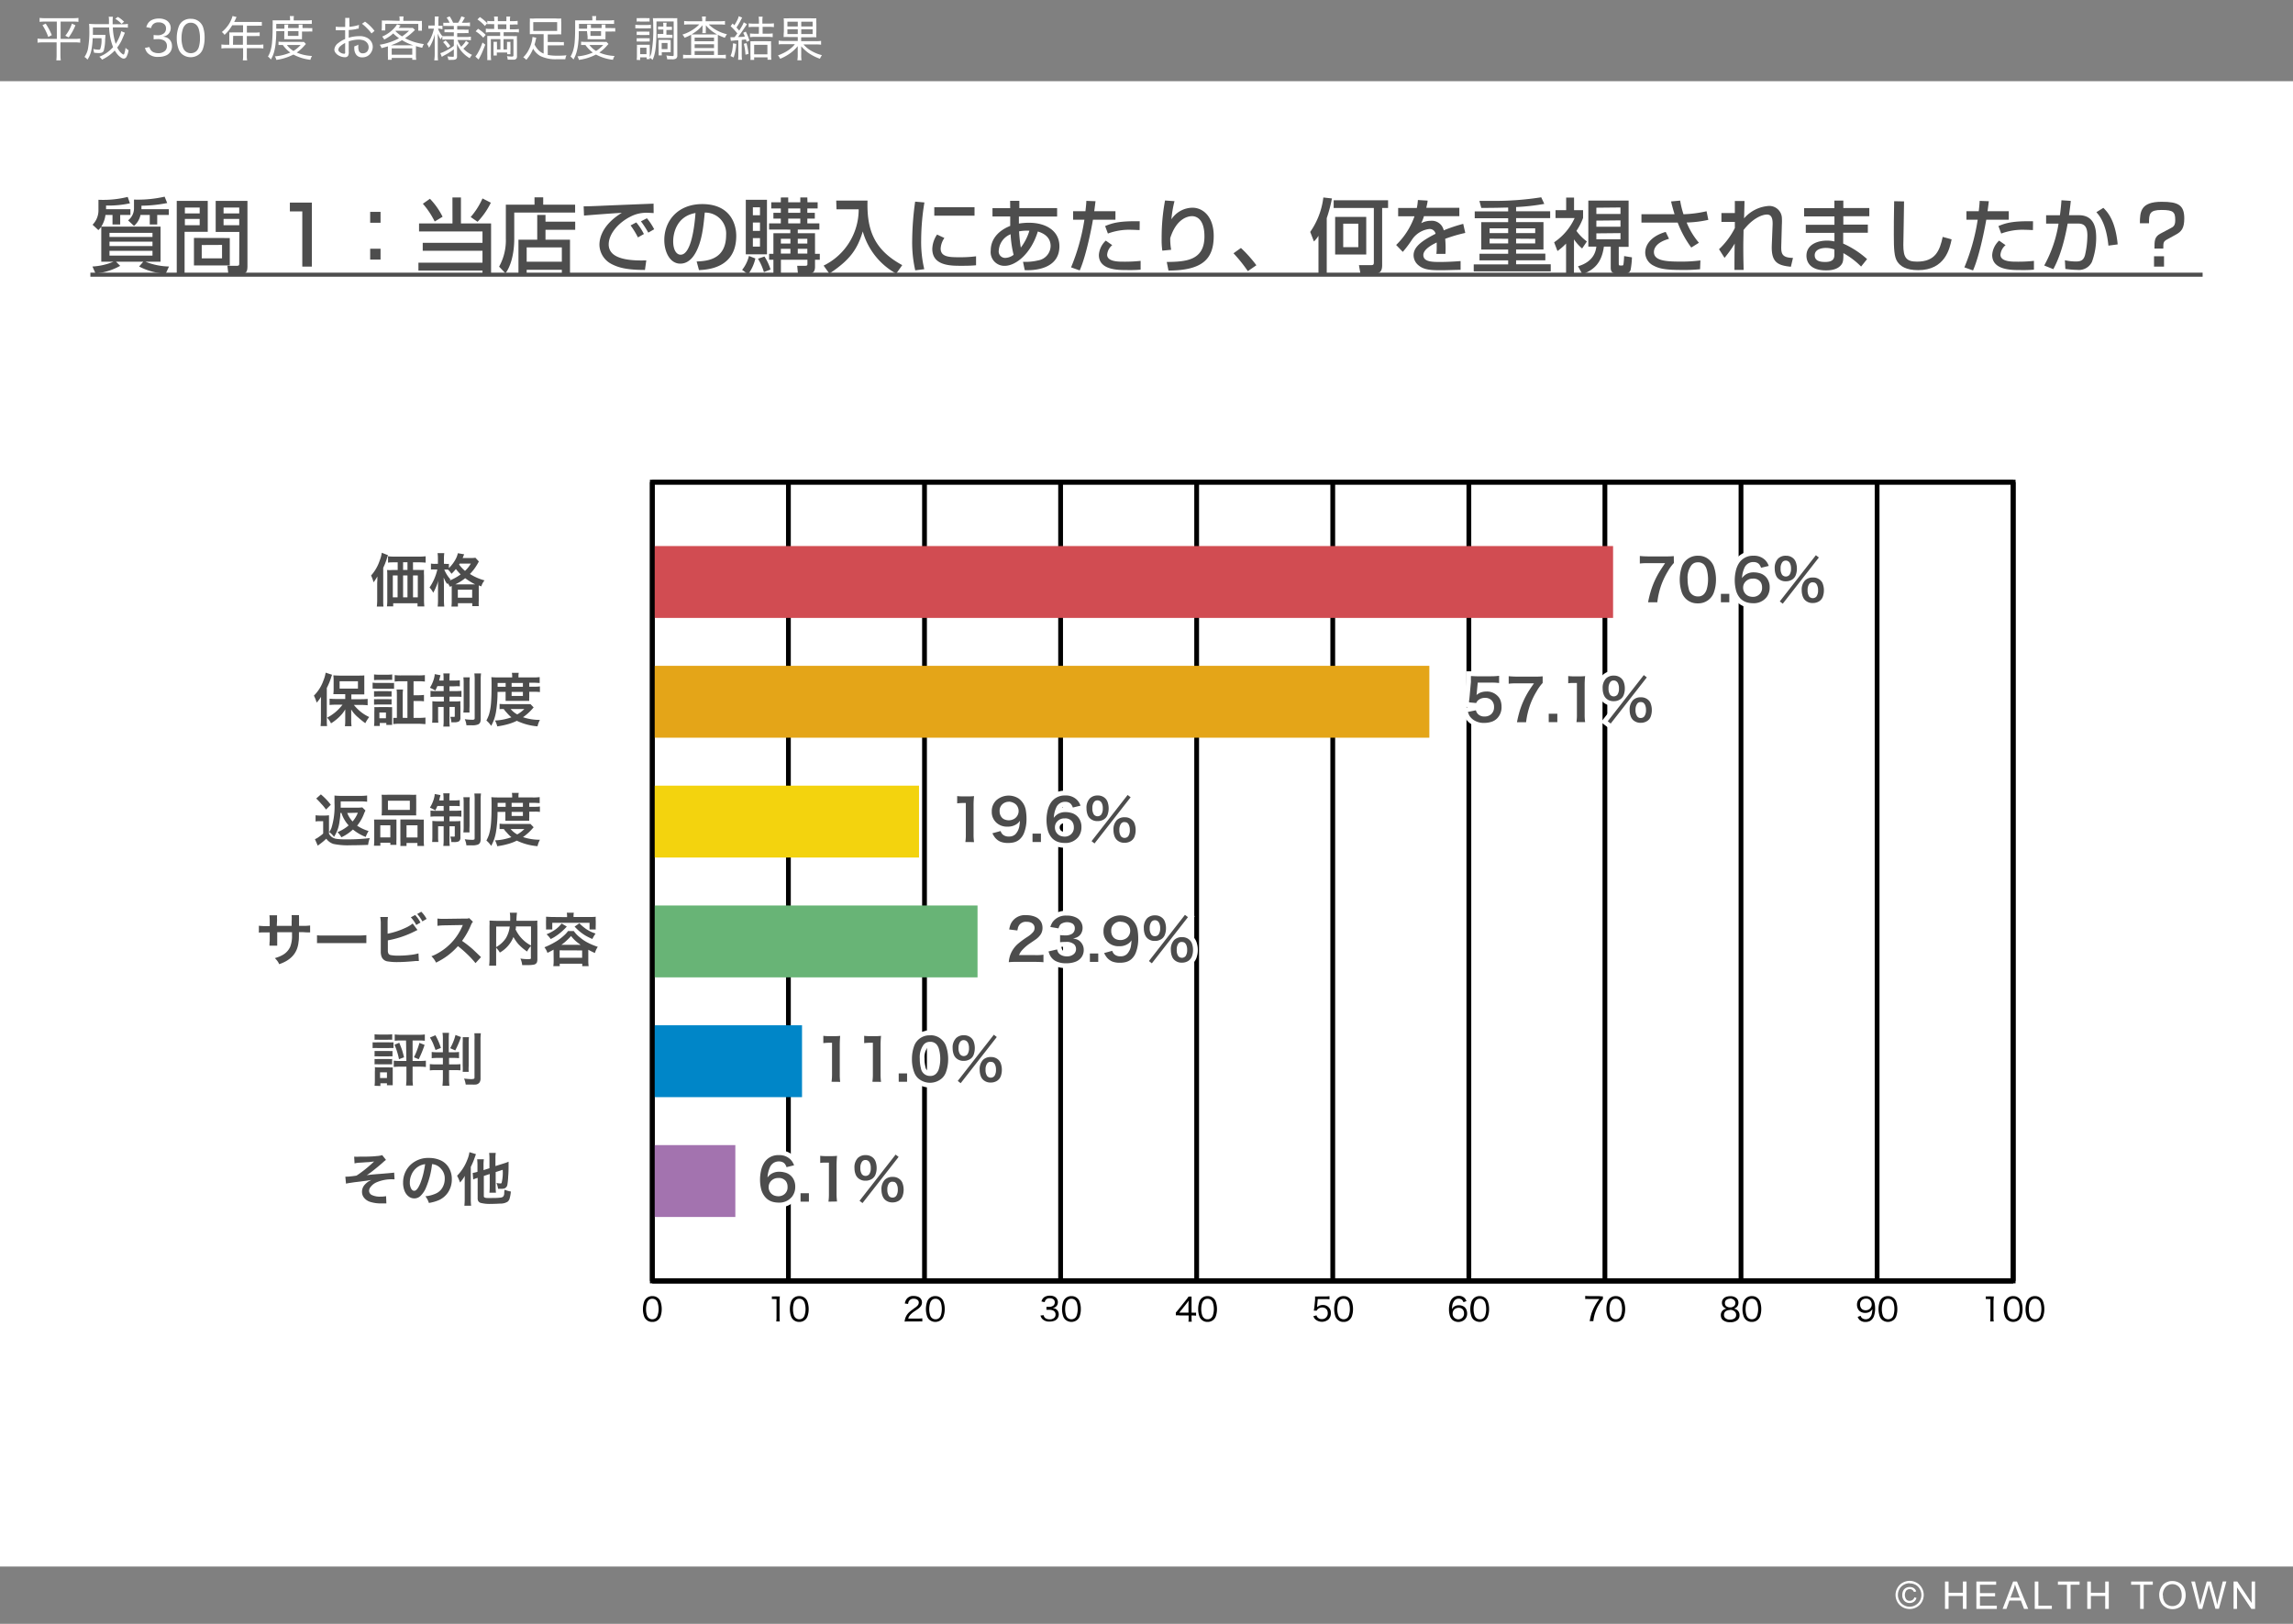 <svg xmlns="http://www.w3.org/2000/svg" viewBox="0 0 480 340"><defs><style>.cls-1{fill:#fff;}.cls-2{fill:gray;}.cls-3{fill:#4d4d4d;}.cls-13,.cls-4,.cls-5{fill:none;}.cls-4{stroke:#000;}.cls-4,.cls-5{stroke-miterlimit:10;}.cls-5{stroke:#999;stroke-width:0.5px;}.cls-6{fill:#d14c52;}.cls-7{fill:#e4a518;}.cls-8{fill:#f3d30e;}.cls-9{fill:#68b476;}.cls-10{fill:#0086c8;}.cls-11{fill:#a373af;}.cls-12{fill:#4c4c4c;}.cls-13{stroke:#fff;stroke-width:2px;}</style></defs><title>h30-graph-1</title><g id="背景"><rect class="cls-1" width="480" height="340"/></g><g id="用紙署名"><rect class="cls-2" y="328" width="480" height="12"/><rect class="cls-2" width="480" height="17"/><path class="cls-1" d="M399.75,331a3,3,0,0,1,1.45.38,2.75,2.75,0,0,1,1.1,1.09,3,3,0,0,1,.4,1.48,3,3,0,0,1-.39,1.47,2.85,2.85,0,0,1-1.09,1.09,3,3,0,0,1-2.94,0,2.85,2.85,0,0,1-1.09-1.09,3,3,0,0,1-.39-1.47,2.94,2.94,0,0,1,.4-1.48,2.75,2.75,0,0,1,1.1-1.09A3,3,0,0,1,399.75,331Zm0,.49a2.55,2.55,0,0,0-1.21.32,2.24,2.24,0,0,0-.92.91,2.44,2.44,0,0,0,0,2.45,2.28,2.28,0,0,0,.91.91,2.42,2.42,0,0,0,2.44,0,2.28,2.28,0,0,0,.91-.91,2.44,2.44,0,0,0,0-2.45,2.24,2.24,0,0,0-.92-.91A2.58,2.58,0,0,0,399.75,331.53Zm.95,2.94.48.14a1.42,1.42,0,0,1-.5.78,1.52,1.52,0,0,1-.93.29,1.46,1.46,0,0,1-1.11-.45,1.68,1.68,0,0,1-.43-1.23,2,2,0,0,1,.19-.9,1.34,1.34,0,0,1,.56-.57,1.73,1.73,0,0,1,.83-.2,1.48,1.48,0,0,1,.86.25,1.28,1.28,0,0,1,.47.68l-.47.11a1,1,0,0,0-.34-.44.91.91,0,0,0-.54-.16,1,1,0,0,0-.74.32,1.62,1.62,0,0,0,0,1.82.91.91,0,0,0,.72.31,1,1,0,0,0,1-.75Z"/><path class="cls-1" d="M407.15,336.87v-5.73h.75v2.35h3v-2.35h.76v5.73h-.76v-2.7h-3v2.7Z"/><path class="cls-1" d="M413.72,336.87v-5.73h4.14v.67h-3.39v1.76h3.17v.67h-3.17v1.95H418v.68Z"/><path class="cls-1" d="M419.21,336.87l2.2-5.73h.81l2.35,5.73h-.87l-.66-1.74h-2.4l-.63,1.74Zm1.65-2.36h1.94l-.6-1.58c-.18-.48-.31-.88-.4-1.19a8.43,8.43,0,0,1-.31,1.09Z"/><path class="cls-1" d="M425.94,336.87v-5.73h.76v5.05h2.82v.68Z"/><path class="cls-1" d="M432.68,336.87v-5.06h-1.89v-.67h4.54v.67h-1.89v5.06Z"/><path class="cls-1" d="M436.93,336.87v-5.73h.76v2.35h3v-2.35h.75v5.73h-.75v-2.7h-3v2.7Z"/><path class="cls-1" d="M448,336.87v-5.06h-1.89v-.67h4.54v.67h-1.9v5.06Z"/><path class="cls-1" d="M452,334.08a3.14,3.14,0,0,1,.77-2.24,2.63,2.63,0,0,1,2-.8,2.69,2.69,0,0,1,1.43.38,2.53,2.53,0,0,1,1,1.05,3.48,3.48,0,0,1,.33,1.54,3.44,3.44,0,0,1-.35,1.56,2.39,2.39,0,0,1-1,1,2.79,2.79,0,0,1-1.39.35,2.68,2.68,0,0,1-1.44-.39,2.48,2.48,0,0,1-1-1.06A3.22,3.22,0,0,1,452,334.08Zm.79,0a2.3,2.3,0,0,0,.55,1.63,2,2,0,0,0,2.81,0,2.42,2.42,0,0,0,.55-1.7,2.85,2.85,0,0,0-.24-1.22,1.72,1.72,0,0,0-.69-.81,1.87,1.87,0,0,0-1-.29,1.9,1.9,0,0,0-1.38.55A2.47,2.47,0,0,0,452.75,334.09Z"/><path class="cls-1" d="M460.22,336.87l-1.52-5.73h.78l.87,3.75q.13.6.24,1.17c.14-.61.23-1,.26-1.05l1.09-3.87h.91l.82,2.9a14.63,14.63,0,0,1,.45,2c.07-.36.16-.77.28-1.24l.9-3.68h.76l-1.57,5.73h-.73l-1.21-4.37c-.1-.36-.16-.59-.18-.67-.06.26-.11.49-.16.67L461,336.87Z"/><path class="cls-1" d="M467.56,336.87v-5.73h.78l3,4.49v-4.49h.72v5.73h-.78l-3-4.5v4.5Z"/><path class="cls-1" d="M11.89,4.52H9.4a8.39,8.39,0,0,0-1.11.06V3.75a8,8,0,0,0,1.12.06h5.9a7.79,7.79,0,0,0,1.11-.06v.83a8,8,0,0,0-1.09-.06H12.69V8.14h3a6,6,0,0,0,1.1-.07v.87a7.19,7.19,0,0,0-1.14-.07h-3v2.62a10,10,0,0,0,.07,1.14h-.93a9.34,9.34,0,0,0,.06-1.14V8.87H9a7.78,7.78,0,0,0-1.14.07V8.07A6.38,6.38,0,0,0,9,8.14h2.9Zm-3,.75.67-.33a12.42,12.42,0,0,1,1.28,2.42l-.74.38A11.36,11.36,0,0,0,8.89,5.27Zm6.17-.33.73.35a11.26,11.26,0,0,1-1.41,2.55l-.71-.36A8.29,8.29,0,0,0,15.06,4.94Z"/><path class="cls-1" d="M23.67,9.87a12.53,12.53,0,0,1-.83-4.12H19.45c0,.69,0,1.21,0,1.55h1.88a6.24,6.24,0,0,0,.74,0c0,.16,0,.46-.06.88a9.48,9.48,0,0,1-.29,2.42.69.69,0,0,1-.44.43,1.87,1.87,0,0,1-.61.08,6.9,6.9,0,0,1-1-.08,2.7,2.7,0,0,0-.16-.77,5.7,5.7,0,0,0,1.11.14.51.51,0,0,0,.35-.09A5.57,5.57,0,0,0,21.24,8H19.4a15.12,15.12,0,0,1-.31,2.68,5.94,5.94,0,0,1-.37,1.08,5.3,5.3,0,0,1-.42.73,2,2,0,0,0-.62-.56,4.73,4.73,0,0,0,.71-1.58,20.11,20.11,0,0,0,.31-4.1A9,9,0,0,0,18.64,5c.31,0,.72.05,1.23.05h2.94c0-.38,0-.72,0-1a3.69,3.69,0,0,0-.06-.54h.89a5,5,0,0,0-.06.9c0,.08,0,.31,0,.67H25.7A6.47,6.47,0,0,0,26.77,5v.8a9.74,9.74,0,0,0-1.15-.06h-2a12.2,12.2,0,0,0,.6,3.44,8.77,8.77,0,0,0,1-2.06,3.11,3.11,0,0,0,.14-.59l.79.32c-.06.13-.14.32-.24.56-.17.4-.31.73-.43,1s-.24.47-.36.68a7.56,7.56,0,0,1-.58.86,4.53,4.53,0,0,0,.56.87,3,3,0,0,0,.54.5.58.58,0,0,0,.23.1c.06,0,.11-.07.15-.2A5.64,5.64,0,0,0,26.28,10a2.3,2.3,0,0,0,.64.51,4.53,4.53,0,0,1-.39,1.29.7.7,0,0,1-.63.47,1.06,1.06,0,0,1-.56-.21,3.69,3.69,0,0,1-1-1c-.1-.14-.21-.3-.32-.49a8.65,8.65,0,0,1-2.67,1.92,2.53,2.53,0,0,0-.56-.61A7.36,7.36,0,0,0,23.67,9.87ZM25.45,5a6.49,6.49,0,0,0-.57-.54,7,7,0,0,0-.75-.53l.54-.39a6.1,6.1,0,0,1,.71.48c.14.11.34.29.6.52Z"/><path class="cls-1" d="M31.28,9.85a2.72,2.72,0,0,0,.21.51,1.42,1.42,0,0,0,.74.61,2.28,2.28,0,0,0,.89.16,2,2,0,0,0,1.43-.49,1.3,1.3,0,0,0,.39-1,1.27,1.27,0,0,0-.64-1.19A2.64,2.64,0,0,0,33,8.19a7.89,7.89,0,0,0-.84.05V7.32a4.7,4.7,0,0,0,.79.06,2,2,0,0,0,1.41-.44,1.27,1.27,0,0,0,.39-1,1.1,1.1,0,0,0-.39-.9,1.69,1.69,0,0,0-1.16-.35,1.52,1.52,0,0,0-1.28.52,1.83,1.83,0,0,0-.3.67l-1-.2a3.55,3.55,0,0,1,.28-.67,2.06,2.06,0,0,1,.9-.83,3.32,3.32,0,0,1,1.47-.3,3,3,0,0,1,1.5.34,1.88,1.88,0,0,1,.76.77,1.91,1.91,0,0,1,.21.89,1.85,1.85,0,0,1-.3,1,1.61,1.61,0,0,1-.76.62,2.59,2.59,0,0,1-.58.17,3.6,3.6,0,0,1,.7.15,1.76,1.76,0,0,1,.87.68,1.91,1.91,0,0,1,.33,1.11,2.05,2.05,0,0,1-1.24,2,3.82,3.82,0,0,1-1.57.3,2.92,2.92,0,0,1-2.33-.85,2.26,2.26,0,0,1-.37-.61c-.05-.11-.1-.25-.16-.41Z"/><path class="cls-1" d="M40,3.94a2.62,2.62,0,0,1,2.49,1.68A7,7,0,0,1,42.83,8a6.81,6.81,0,0,1-.38,2.3,2.65,2.65,0,0,1-.62.94,2.85,2.85,0,0,1-3.83,0,2.76,2.76,0,0,1-.61-.94A6.5,6.5,0,0,1,37,8a6.86,6.86,0,0,1,.39-2.35,2.53,2.53,0,0,1,.61-1A2.64,2.64,0,0,1,40,3.94Zm-.07.82a1.51,1.51,0,0,0-1.19.51,2,2,0,0,0-.44.74A6.07,6.07,0,0,0,38,8a5.89,5.89,0,0,0,.32,2,1.84,1.84,0,0,0,.44.68,1.77,1.77,0,0,0,2.38,0,2.1,2.1,0,0,0,.47-.79A6.26,6.26,0,0,0,41.86,8a6.54,6.54,0,0,0-.28-2,2.09,2.09,0,0,0-.47-.78A1.63,1.63,0,0,0,39.89,4.76Z"/><path class="cls-1" d="M48,9.37v-2a3.7,3.7,0,0,0,0-.59,3.75,3.75,0,0,0,.7,0h2.18V5.29H48.61A8.37,8.37,0,0,1,47,7.3a2.43,2.43,0,0,0-.56-.59,7.23,7.23,0,0,0,1.41-1.55,6.37,6.37,0,0,0,.73-1.48,2.1,2.1,0,0,0,.09-.33l.85.21c-.06.11-.2.42-.43.92L49,4.59h4.88a7,7,0,0,0,.93,0v.8a5.72,5.72,0,0,0-.93,0h-2.2V6.82h1.75a5.87,5.87,0,0,0,.93-.05v.78a7.25,7.25,0,0,0-.91,0H51.67V9.37h2.46a6.81,6.81,0,0,0,1-.06v.84a7.08,7.08,0,0,0-1-.06H51.67v1.54a4.57,4.57,0,0,0,.07,1h-.91a5.81,5.81,0,0,0,.06-1V10.09H47.35a7.18,7.18,0,0,0-1,.06V9.31a7,7,0,0,0,1,.06Zm.77,0h2.08V7.51H48.81Z"/><path class="cls-1" d="M59.53,6.52h-1.7q0,1.3-.09,2.07a11.45,11.45,0,0,1-.42,2.48,7.43,7.43,0,0,1-.61,1.39,2.75,2.75,0,0,0-.62-.61,5.54,5.54,0,0,0,.49-1.07A9,9,0,0,0,56.94,9a33.94,33.94,0,0,0,.13-3.48,12.47,12.47,0,0,0,0-1.26c.31,0,.66,0,1.06,0h2.59V4a2.8,2.8,0,0,0-.06-.63h.87a3.48,3.48,0,0,0-.05.63v.27h2.67a7.2,7.2,0,0,0,1.12-.06V5c-.25,0-.6,0-1,0H57.83v1h1.7V5.75a3,3,0,0,0,0-.6h.82a3.61,3.61,0,0,0-.05.59v.14h2.22V5.76a4.71,4.71,0,0,0,0-.61h.81a4.05,4.05,0,0,0,0,.61v.12h1.13a6.92,6.92,0,0,0,.91,0v.73a6.48,6.48,0,0,0-.91,0H63.22v1a5.16,5.16,0,0,0,0,.61,5.56,5.56,0,0,0-.65,0H60.21a5.8,5.8,0,0,0-.71,0,5.16,5.16,0,0,0,0-.61Zm-.32,2.9c-.4,0-.7,0-.91,0v-.7a8,8,0,0,0,1,.05h3.59a6.41,6.41,0,0,0,.73,0l.42.44-.28.3A8.37,8.37,0,0,1,62.12,11a8.4,8.4,0,0,0,1.49.49,9.71,9.71,0,0,0,1.71.23,2.65,2.65,0,0,0-.34.8,9.89,9.89,0,0,1-3.56-1.1,10.92,10.92,0,0,1-3.57,1.12,2.61,2.61,0,0,0-.31-.74,10.13,10.13,0,0,0,3.23-.8A6.46,6.46,0,0,1,59.21,9.42Zm.85,0a4.6,4.6,0,0,0,1.38,1.25,7.44,7.44,0,0,0,1.5-1.25Zm.2-2.9v1h2.22v-1Z"/><path class="cls-1" d="M75.08,6c-.14,0-.33,0-.59.11A12.35,12.35,0,0,1,73,6.29V7.9a7.59,7.59,0,0,1,2.09-.33A3.34,3.34,0,0,1,77,8a2.21,2.21,0,0,1,.76.79,2,2,0,0,1,.27,1A2.15,2.15,0,0,1,77.67,11a2,2,0,0,1-.82.78,2.17,2.17,0,0,1-1,.23,1.53,1.53,0,0,1-1.27-.54,2.17,2.17,0,0,1-.41-1.13,5.53,5.53,0,0,1,0-.63A3.11,3.11,0,0,0,75,9.34c0,.15,0,.28,0,.39a2.69,2.69,0,0,0,.12.92.82.82,0,0,0,.84.51,1.19,1.19,0,0,0,.93-.41A1.46,1.46,0,0,0,76.87,9a1.71,1.71,0,0,0-1.12-.64,2.67,2.67,0,0,0-.64-.07A6.86,6.86,0,0,0,73,8.66V10.8a1.65,1.65,0,0,1-.12.85.73.73,0,0,1-.69.33,2.61,2.61,0,0,1-1.2-.31,2,2,0,0,1-.88-.81,1.11,1.11,0,0,1-.12-.52A1.91,1.91,0,0,1,70.83,9a5.91,5.91,0,0,1,1.42-.83V6.34l-.4,0-.56,0h-1V5.58a6.24,6.24,0,0,0,1.09.07c.17,0,.44,0,.79,0h.09v-.9a8.63,8.63,0,0,0,0-1h.89a7.52,7.52,0,0,0,0,1v.87a9,9,0,0,0,1.1-.17,6.12,6.12,0,0,0,.9-.24Zm-2.83,3a4.42,4.42,0,0,0-1,.67,1.09,1.09,0,0,0-.43.75c0,.2.13.38.4.56a1.48,1.48,0,0,0,.82.27c.12,0,.19-.05.21-.14s0-.15,0-.33ZM78.4,6.47,77.77,7a8.64,8.64,0,0,0-1-1.14,7,7,0,0,0-1-.88l.64-.45A9.1,9.1,0,0,1,78.4,6.47Z"/><path class="cls-1" d="M83.53,8a8.14,8.14,0,0,1-1.22-1c-.17.16-.34.3-.5.43a13.53,13.53,0,0,1-1.37.86A3.49,3.49,0,0,0,80,7.66a7.23,7.23,0,0,0,2.61-1.87,3.42,3.42,0,0,0,.5-.7l.75.25-.15.17-.2.25-.07.08h2.08a7,7,0,0,0,.89,0l.46.42-.21.21A13.26,13.26,0,0,1,84.79,8a11.62,11.62,0,0,0,3.94,1.23,2.6,2.6,0,0,0-.34.78c-.48-.11-.92-.23-1.32-.35,0,.16,0,.36,0,.6v1.38a5.18,5.18,0,0,0,.06.88H86.3v-.38H82v.38h-.8a7.8,7.8,0,0,0,0-.89V10.25a4.28,4.28,0,0,0,0-.55c-.37.12-.82.24-1.34.38a2,2,0,0,0-.38-.71,12.81,12.81,0,0,0,2.55-.68A10.72,10.72,0,0,0,83.53,8Zm.12-3.63V4.15c0-.26,0-.49-.06-.71h.9a3.35,3.35,0,0,0-.06.71v.22H87.2a9.07,9.07,0,0,0,1.13,0,4.45,4.45,0,0,0,0,.71v.64a4.29,4.29,0,0,0,0,.71h-.77V5H80.65V6.37h-.77a6.38,6.38,0,0,0,.05-.71V5a7,7,0,0,0,0-.71,8.23,8.23,0,0,0,1.08,0ZM86.5,9.48a10.33,10.33,0,0,1-2.34-1.07q-.5.3-1,.54c-.34.16-.78.34-1.31.53H86.5Zm-4.5.65v1.33h4.3V10.13Zm2.16-2.51a10.08,10.08,0,0,0,1.46-1.18H82.85l-.07.07A7.19,7.19,0,0,0,84.16,7.62Z"/><path class="cls-1" d="M95,8.27H93.48a6.86,6.86,0,0,0-.88.05V7.64a3.46,3.46,0,0,0-.36.62A5.87,5.87,0,0,1,91.64,7c0,.67,0,1.19,0,1.57v2.88a8,8,0,0,0,.06,1.18H90.9A8.33,8.33,0,0,0,91,11.42V8.81c0-.21,0-.49,0-.83s0-.58,0-.78A8.36,8.36,0,0,1,89.81,10a3.6,3.6,0,0,0-.42-.79,5.88,5.88,0,0,0,.91-1.52A8.76,8.76,0,0,0,90.84,6h-.48a3.74,3.74,0,0,0-.69,0V5.34a3.81,3.81,0,0,0,.69,0H91V4.46a6.28,6.28,0,0,0,0-1h.83a6.31,6.31,0,0,0-.06,1v.93H92a3.49,3.49,0,0,0,.62,0v.74L92,6h-.31a3.89,3.89,0,0,0,.42.88,4.77,4.77,0,0,0,.49.68,6.33,6.33,0,0,0,.89,0H95v-.8H93.93a7.1,7.1,0,0,0-.89,0V6.16a6.66,6.66,0,0,0,.87,0H95V5.44H93.7a6.86,6.86,0,0,0-.9,0V4.76a7.09,7.09,0,0,0,.9,0h.41a5.23,5.23,0,0,0-.62-1.07l.64-.26a7.48,7.48,0,0,1,.72,1.33h1.06a5.54,5.54,0,0,0,.66-1.34l.74.24a11.16,11.16,0,0,1-.63,1.1h.76a6.08,6.08,0,0,0,.94-.06V5.5a5.85,5.85,0,0,0-.93-.06H95.71V6.2h1.43a5.78,5.78,0,0,0,.94,0v.74a7.39,7.39,0,0,0-.93,0H95.71v.8h1.86a5.79,5.79,0,0,0,1-.06v.75a6.27,6.27,0,0,0-.94-.06H95.77a5.89,5.89,0,0,0,.77,1.41,5.38,5.38,0,0,0,1-1.24l.6.43A9.29,9.29,0,0,1,97,10.19a5.66,5.66,0,0,0,1.82,1.3,3.35,3.35,0,0,0-.49.7,6.5,6.5,0,0,1-1.4-1.09A6.12,6.12,0,0,1,96,9.87q-.14-.24-.33-.69c0,.11,0,.22,0,.36s0,.39,0,.53v1.76a.61.61,0,0,1-.26.58,1.69,1.69,0,0,1-.77.12,7.33,7.33,0,0,1-.79,0,2.16,2.16,0,0,0-.2-.73,7.41,7.41,0,0,0,1,.08.75.75,0,0,0,.27,0,.2.2,0,0,0,.08-.19V10.33l-.29.21c-.32.23-.66.45-1,.67l-.77.42a4.17,4.17,0,0,0-.45.28l-.32-.78a4.78,4.78,0,0,0,.87-.35A12.58,12.58,0,0,0,94.44,10L95,9.6Zm-2.25.56.53-.37a8.68,8.68,0,0,1,1,1.19l-.55.4A7.41,7.41,0,0,0,92.76,8.83Z"/><path class="cls-1" d="M101.58,9.35c-.19.52-.39,1-.62,1.55s-.48,1-.58,1.2-.17.29-.2.36l-.67-.62a4.87,4.87,0,0,0,.56-.84A12.16,12.16,0,0,0,101,8.9Zm-2-2.81.5-.52a9.6,9.6,0,0,1,1.59,1.28l-.51.59a7.72,7.72,0,0,0-.82-.79A8.26,8.26,0,0,0,99.55,6.54Zm.38-2.48.5-.49A9.59,9.59,0,0,1,102,4.86l-.5.58A8.12,8.12,0,0,0,99.93,4.06Zm5.47,2.68v.81h1.79a8.56,8.56,0,0,0,1,0,7.32,7.32,0,0,0,0,1v3.24a.77.77,0,0,1-.12.48.71.71,0,0,1-.44.22,2.88,2.88,0,0,1-.48,0c-.29,0-.59,0-.9,0a2.83,2.83,0,0,0-.16-.74,7,7,0,0,0,1,.09.47.47,0,0,0,.3-.06.21.21,0,0,0,.06-.17V8.19H105.4v2.16h.73V9.56a5.82,5.82,0,0,0,0-.79h.73a5.11,5.11,0,0,0,0,.79v1a6.06,6.06,0,0,0,0,.79h-.69V11H104v.62h-.69a5.94,5.94,0,0,0,0-.79V9.55a5.56,5.56,0,0,0,0-.8h.73a5.61,5.61,0,0,0,0,.8v.8h.71V8.19h-2V11.5a7.7,7.7,0,0,0,.06,1.08H102a10.59,10.59,0,0,0,0-1.1V8.4c0-.38,0-.67,0-.88a7.59,7.59,0,0,0,.78,0h1.92V6.74h-2a6.81,6.81,0,0,0-1,.06V6a6.23,6.23,0,0,0,1,.06h.75v-1H103a8.39,8.39,0,0,0-1,0V4.37a5.92,5.92,0,0,0,1,.06h.47V4.25a3.7,3.7,0,0,0-.06-.78h.81a4.78,4.78,0,0,0,0,.78v.18H106V4.25a7.06,7.06,0,0,0,0-.78h.81a3.45,3.45,0,0,0-.06.78v.18h.61a8.8,8.8,0,0,0,1-.06v.77a7.69,7.69,0,0,0-1,0h-.63v1h.89a6.6,6.6,0,0,0,1-.06V6.8a6.32,6.32,0,0,0-1.06-.06Zm-1.2-.64H106v-1H104.2Z"/><path class="cls-1" d="M113.8,11.21V7.16h-1.89a9.6,9.6,0,0,0-1,0c0-.22,0-.48,0-.77V4.65a6,6,0,0,0,0-.78,8.51,8.51,0,0,0,1.13,0h4.32a7.54,7.54,0,0,0,1.13,0,4.48,4.48,0,0,0,0,.78V6.43a5.69,5.69,0,0,0,0,.77,9.84,9.84,0,0,0-1,0h-1.83v1.6h2.38a7.15,7.15,0,0,0,1,0V9.5a8.44,8.44,0,0,0-1,0h-2.38v2a10.35,10.35,0,0,0,1.92.16c.59,0,1.28,0,2-.09a2.68,2.68,0,0,0-.24.83c-.54,0-1.11,0-1.72,0a7.25,7.25,0,0,1-3.53-.68,4,4,0,0,1-1.49-1.53,7.86,7.86,0,0,1-1.43,2.34,2.62,2.62,0,0,0-.64-.53,6,6,0,0,0,.87-1.07,7.66,7.66,0,0,0,.86-2,5.64,5.64,0,0,0,.21-1.19l.8.17a5,5,0,0,0-.14.54c-.08.36-.16.65-.23.87a4.61,4.61,0,0,0,.83,1.19A3,3,0,0,0,113.8,11.21Zm2.83-6.58h-5V6.48h5Z"/><path class="cls-1" d="M122.87,6.52h-1.71c0,.87,0,1.56-.08,2.07a11.39,11.39,0,0,1-.43,2.48,7.39,7.39,0,0,1-.6,1.39,3,3,0,0,0-.62-.61,7.08,7.08,0,0,0,.49-1.07A9,9,0,0,0,120.28,9c.08-.8.12-2,.12-3.48q0-.88,0-1.26c.3,0,.66,0,1.06,0H124V4a3.65,3.65,0,0,0-.05-.63h.87a2.68,2.68,0,0,0-.06.63v.27h2.67a7.12,7.12,0,0,0,1.12-.06V5c-.25,0-.59,0-1,0h-6.35v1h1.7V5.75a4,4,0,0,0,0-.6h.81a3.65,3.65,0,0,0,0,.59v.14h2.22V5.76a4.39,4.39,0,0,0,0-.61h.82a3.76,3.76,0,0,0,0,.61v.12h1.13a6.7,6.7,0,0,0,.91,0v.73a6.39,6.39,0,0,0-.91,0h-1.13v1a5.16,5.16,0,0,0,0,.61,5.37,5.37,0,0,0-.64,0h-2.39a6.09,6.09,0,0,0-.72,0c0-.16,0-.37,0-.61Zm-.32,2.9c-.41,0-.71,0-.91,0v-.7a7.93,7.93,0,0,0,1,.05h3.59a6.65,6.65,0,0,0,.73,0l.42.44-.28.3A8.37,8.37,0,0,1,125.46,11a8.14,8.14,0,0,0,1.49.49,9.6,9.6,0,0,0,1.7.23,3.27,3.27,0,0,0-.34.8,9.84,9.84,0,0,1-3.55-1.1,10.92,10.92,0,0,1-3.57,1.12,3.36,3.36,0,0,0-.31-.74,10.07,10.07,0,0,0,3.22-.8A6.6,6.6,0,0,1,122.55,9.42Zm.84,0a4.78,4.78,0,0,0,1.39,1.25,7.44,7.44,0,0,0,1.5-1.25Zm.21-2.9v1h2.22v-1Z"/><path class="cls-1" d="M133,5.18a5.45,5.45,0,0,0,.8.05h1.65a5.07,5.07,0,0,0,.8-.05v.76a4.65,4.65,0,0,0-.73,0H133.8a5.79,5.79,0,0,0-.8,0Zm.28,7.36a8.06,8.06,0,0,0,.05-1V10.17a6.37,6.37,0,0,0,0-.8,3.39,3.39,0,0,0,.64,0h1.72a1.83,1.83,0,0,0,.33,0,6.08,6.08,0,0,0,0,.76v1.59c0,.29,0,.51,0,.66h-.66V12H134v.57Zm0-5.21V6.62a5.62,5.62,0,0,0,.66,0h1.36a5.43,5.43,0,0,0,.65,0v.71a3.8,3.8,0,0,0-.65,0H134A3.71,3.71,0,0,0,133.32,7.33Zm0,1.37V8A5.39,5.39,0,0,0,134,8h1.36A5.43,5.43,0,0,0,136,8v.7a5.62,5.62,0,0,0-.66,0H134A5.39,5.39,0,0,0,133.32,8.7Zm0-4.18V3.79a4.72,4.72,0,0,0,.75,0h1.21a4.48,4.48,0,0,0,.74,0v.73a7,7,0,0,0-.74,0h-1.21C133.79,4.48,133.54,4.5,133.33,4.52ZM134,10v1.34h1.33V10Zm5.5,1.61a7.61,7.61,0,0,0,1.11.11.9.9,0,0,0,.31,0c.07,0,.1-.12.1-.25V4.49h-3.6V5.64c0,1.38,0,2.61-.11,3.67a10.65,10.65,0,0,1-.38,2.38,6.07,6.07,0,0,1-.33.86,2.84,2.84,0,0,0-.62-.49,4.71,4.71,0,0,0,.37-.93,26.73,26.73,0,0,0,.39-5.7,12.18,12.18,0,0,0-.07-1.63,8.5,8.5,0,0,0,1,0h3.11a7.89,7.89,0,0,0,1,0,9,9,0,0,0,0,1V11.6a.76.76,0,0,1-.27.67,1.59,1.59,0,0,1-.84.15l-1,0A3.3,3.3,0,0,0,139.48,11.62Zm-.64-5.43h-.43c-.25,0-.48,0-.68,0V5.55a4.91,4.91,0,0,0,.67,0h.44V5.5a4.67,4.67,0,0,0-.05-.74h.74a3.53,3.53,0,0,0-.05.75V5.6h.46a4.58,4.58,0,0,0,.7,0v.67a6.29,6.29,0,0,0-.7,0h-.46v1h.58a4.25,4.25,0,0,0,.69,0v.68a5.77,5.77,0,0,0-.68,0h-1.79a5.49,5.49,0,0,0-.65,0V7.11a3.8,3.8,0,0,0,.65,0h.56Zm1.54,2.19a5.29,5.29,0,0,0,0,.63v1.3a5.29,5.29,0,0,0,0,.63,5.59,5.59,0,0,0-.7,0h-1.17v.67h-.66a6.83,6.83,0,0,0,0-.78V9a6,6,0,0,0,0-.66,5.94,5.94,0,0,0,.67,0h1.15A5.59,5.59,0,0,0,140.38,8.38ZM138.51,9v1.28h1.22V9Z"/><path class="cls-1" d="M147,4.45v-.2a6.93,6.93,0,0,0-.06-.79h.83a6.19,6.19,0,0,0-.06.78v.21h3a7,7,0,0,0,1.05-.06v.79a7.43,7.43,0,0,0-1.05-.06h-2.34A7,7,0,0,0,150,6.33a8.35,8.35,0,0,0,2.18.84,4.26,4.26,0,0,0-.45.74,11,11,0,0,1-1.46-.62c0,.27,0,.6,0,1v3.22h.67a6.87,6.87,0,0,0,1-.06v.8a7.63,7.63,0,0,0-1.1-.06H144.1a7.6,7.6,0,0,0-1.11.06v-.8a6.9,6.9,0,0,0,1.07.06h.62V8.19c0-.34,0-.65,0-.92a10.74,10.74,0,0,1-1.38.64,2.19,2.19,0,0,0-.45-.67,8.41,8.41,0,0,0,2.34-1.13,6.76,6.76,0,0,0,1.19-1h-2.17a7.22,7.22,0,0,0-1,.06V4.39a6.78,6.78,0,0,0,1.08.06ZM144.76,7.2l1,0h3.42l.93,0a7.4,7.4,0,0,1-2.35-1.92,3.94,3.94,0,0,1,0,.46V6.3a3.78,3.78,0,0,0,0,.64H147a2.59,2.59,0,0,0,.06-.65V5.88c0-.23,0-.44,0-.6a7.14,7.14,0,0,1-1.17,1.16A9.87,9.87,0,0,1,144.76,7.2Zm.65.67v.77h4.06V7.87Zm0,1.4v.79h4.06V9.27Zm0,1.42v.82h4.06v-.82Z"/><path class="cls-1" d="M154.35,7a13.16,13.16,0,0,0-1.41-1.52l.42-.56.17.17.19.2a9.78,9.78,0,0,0,.58-1,3.78,3.78,0,0,0,.34-.9l.73.3a3.08,3.08,0,0,0-.2.34,15.47,15.47,0,0,1-1,1.73,6.94,6.94,0,0,1,.49.57l.08.08.17-.27c.25-.4.45-.72.58-1a3.49,3.49,0,0,0,.2-.47l.68.4c-.12.16-.34.5-.68,1s-.81,1.19-1.19,1.67c.51,0,.95,0,1.29-.09l.14,0a6.29,6.29,0,0,0-.36-.78l.55-.25a10.07,10.07,0,0,1,.76,1.87l-.59.26c-.06-.21-.1-.37-.14-.49l-.88.09v3.17a6.78,6.78,0,0,0,.06,1h-.82a9.15,9.15,0,0,0,.05-1V8.43c-.15,0-.47,0-.95.06l-.62.06-.1-.76c.21,0,.42,0,.66,0h.18C154,7.54,154.15,7.26,154.35,7Zm-.9,2.06.67.14a10.84,10.84,0,0,1-.55,2.84l-.65-.31a6.51,6.51,0,0,0,.36-1.16A15,15,0,0,0,153.45,9.05Zm2.25.12.57-.15a14.7,14.7,0,0,1,.42,2.26l-.64.16A11.13,11.13,0,0,0,155.7,9.17Zm3.17-3.55h-1.15a6.63,6.63,0,0,0-1,.06v-.8a6.81,6.81,0,0,0,1,.06h1.15V4.3a7.54,7.54,0,0,0-.06-.8h.84a4.59,4.59,0,0,0-.06.82v.62H161a6.81,6.81,0,0,0,1-.06v.8a6.46,6.46,0,0,0-1-.06h-1.36V7.05h1.11a6.43,6.43,0,0,0,1-.06v.79a7.92,7.92,0,0,0-1-.06H158a7.11,7.11,0,0,0-1,.06V7a6.51,6.51,0,0,0,1,.06h.85Zm-1,6.37v.55h-.78a7.3,7.3,0,0,0,0-1v-2c0-.38,0-.69,0-.92a5.54,5.54,0,0,0,.79,0h2.72a5.65,5.65,0,0,0,.82,0,6.91,6.91,0,0,0,0,.93v1.94a6.78,6.78,0,0,0,.05,1h-.8V12Zm0-2.62v2h2.77v-2Z"/><path class="cls-1" d="M167,7.76h-1.77a8.33,8.33,0,0,0-1.19,0c0-.25,0-.62.05-1.11V4.9c0-.47,0-.83-.05-1.07a9.72,9.72,0,0,0,1.16,0h4.52a10.3,10.3,0,0,0,1.17,0,9.82,9.82,0,0,0,0,1.1V6.7a10.14,10.14,0,0,0,0,1.11,8.52,8.52,0,0,0-1.18,0h-2v.81h3.11a5.72,5.72,0,0,0,1.06-.07v.81a7.43,7.43,0,0,0-1.05-.06h-2.64a6.38,6.38,0,0,0,1.41,1.21,9.45,9.45,0,0,0,1.46.73,8.92,8.92,0,0,0,1,.31,3.63,3.63,0,0,0-.42.75,10.17,10.17,0,0,1-2.4-1.21,8.77,8.77,0,0,1-1.52-1.41c0,.35,0,.61,0,.76v1.09a5.44,5.44,0,0,0,.07,1.09h-.88a6,6,0,0,0,.08-1.09V10.41c0-.26,0-.51,0-.75a7.92,7.92,0,0,1-1.47,1.41,10.27,10.27,0,0,1-2.21,1.24,2.72,2.72,0,0,0-.46-.71,9,9,0,0,0,1-.42,7.36,7.36,0,0,0,1.8-1.15,5,5,0,0,0,.75-.78H164c-.44,0-.79,0-1,.06V8.5a5.43,5.43,0,0,0,1,.07h3Zm0-3.22h-2.17v1H167Zm0,1.59h-2.17v1H167Zm.73-1.59v1h2.38v-1Zm0,1.59v1h2.38v-1Z"/></g><g id="レイヤー_1" data-name="レイヤー 1"><path class="cls-3" d="M21.2,47.49a5.3,5.3,0,0,1-.61.69l-1.21-1.13a4.28,4.28,0,0,0,1.23-2.86V41.83a21.32,21.32,0,0,0,6.12-.6l.47,1.34a21.11,21.11,0,0,1-5,.46v.77h5.1V45H25.16v2H23.55V45H22.08a6,6,0,0,1-.88,2.45H33.61V54.8H30.46a14,14,0,0,0,4.92,1l-.7,1.51a13.51,13.51,0,0,1-5.56-1.51l.87-1h-5.7l.87.86A12.94,12.94,0,0,1,20,57.26l-.65-1.46a13.11,13.11,0,0,0,4.39-1H21.2Zm1.72,1.27v.85h9v-.85Zm0,1.84v.92h9V50.6Zm0,1.92v1h9v-1ZM35,42.51a29.21,29.21,0,0,1-5.39.56v.73h5.73V45H32.91v2H31.35V45H29.41a4.09,4.09,0,0,1-1.36,2.3l-1.24-1.16a3.17,3.17,0,0,0,1.24-2.43V41.79a25.28,25.28,0,0,0,6.41-.61Z"/><path class="cls-3" d="M37,42.06h6.49v6.48H38.64v8.81H37Zm1.7,1.4v1.22H41.8V43.46Zm0,2.38v1.32H41.8V45.84Zm9.4,4v5.74H40.6V49.82Zm-5.87,1.46v2.79h4.25V51.28Zm7.87-2.74H45.15V42.06H51.8V55.88c0,1.43-.73,1.47-1.29,1.47H47.8l-.2-1.7h2.07c.4,0,.41-.22.41-.43ZM46.8,43.46v1.22h3.28V43.46Zm0,2.38v1.32h3.28V45.84Z"/><path class="cls-3" d="M65.28,42.42v13.4h-2V44.26h-2.6V42.42Z"/><path class="cls-3" d="M79.66,44.36v2.28H77.49V44.36Zm0,7.72v2.27H77.49V52.08Z"/><path class="cls-3" d="M94.71,41.35h1.78v5.44h6.31V57.38H101v-.73H87.59V55H101V52.5H88.49V50.84H101V48.46H87.72V46.79h7ZM90,41.62a15.26,15.26,0,0,1,2.65,3.76l-1.65,1a17.46,17.46,0,0,0-2.48-3.72Zm12.75.82a15.69,15.69,0,0,1-2.78,4l-1.44-1A15.51,15.51,0,0,0,101,41.55Z"/><path class="cls-3" d="M105.89,42.86h6V41.32h1.82v1.54h6.68v1.65H107.65V49.9c0,3.52-.84,6-1.84,7.33l-1.33-1.4a11.36,11.36,0,0,0,1.41-5.89Zm14.52,5.26h-6.22v2.07h5.13v7.14h-1.71v-.85h-7.36v.85h-1.72V50.19h3.93V45h1.73v1.41h6.22ZM110.25,51.8v3h7.36v-3Z"/><path class="cls-3" d="M136.83,44.61c-.35,0-.74-.06-1.47-.06a7.12,7.12,0,0,0-3.37.8c-2.41,1.2-4.57,3.53-4.57,5.83,0,2.58,3,3.5,7.87,3.34l-.28,2c-3.65,0-5.47-.44-7-1.24a4.64,4.64,0,0,1-2.53-4c0-1.75.9-4.4,4.69-6.72-2.65.16-5.28.36-7.92.58l-.07-1.94c1.18,0,2.45-.06,3.63-.11,1.46-.07,9.26-.38,11-.45Zm-3.29,5.1A17.08,17.08,0,0,0,132,47.2l1.19-.63A12.25,12.25,0,0,1,134.79,49Zm2.17-1a20.43,20.43,0,0,0-1.54-2.37l1.25-.64A12.5,12.5,0,0,1,136.94,48Z"/><path class="cls-3" d="M145.83,54.75c2-.09,6.17-.28,6.17-5.55a4.38,4.38,0,0,0-4.47-4.69c-.27,2.82-.56,5.87-1.86,8.3-.29.52-1.29,2.39-3.26,2.39-2.23,0-3.35-2.55-3.35-4.93,0-4.09,2.89-7.54,7.94-7.54,5.64,0,7.12,3.87,7.12,6.66,0,6.75-6,7.07-7.8,7.16Zm-4.91-4.22c0,1.84.71,2.8,1.56,2.8,2.28,0,2.94-6.35,3.11-8.73C141.53,45.31,140.92,49,140.92,50.53Z"/><path class="cls-3" d="M158.12,54.12a8.77,8.77,0,0,1-1.51,3.31l-1.26-.92a7.52,7.52,0,0,0,1.43-2.92Zm-2-12.29h4.43V53.25h-4.43Zm1.48,1.58v1.66h1.49V43.41Zm0,3.18v1.75h1.49V46.59Zm0,3.26v1.78h1.49V49.85Zm2.43,3.86a10.81,10.81,0,0,1,1.27,2.72l-1.39.54a12,12,0,0,0-1.24-2.8Zm9-11.36h2.13v1.3H169v.91h1.57v1.21H169v1h2.52v1.3H167v.76h3.61v4.32h1v1.24h-1v1.46c0,1.16-.56,1.5-1.57,1.5h-2l-.16-1.7h1.72c.42,0,.42-.22.42-.36v-.9h-5.55v3h-1.57v-3H161V53.15h.9V48.83h3.54v-.76H161v-1.3h2.45v-1h-1.55V44.56h1.55v-.91h-2v-1.3h2v-1H165v1h2.53v-1H169ZM163.46,50v1h2V50Zm0,2.1v1h2v-1ZM165,43.65v.91h2.53v-.91Zm0,2.12v1h2.53v-1ZM167,50v1h2V50Zm0,2.1v1h2v-1Z"/><path class="cls-3" d="M175.05,42h6.55c-.16,5.84,1.17,10.21,7.27,13.51l-1.26,1.78a14.59,14.59,0,0,1-7-8.83c-1.14,3.68-2.56,5.88-7,8.83l-1.2-1.68a13.08,13.08,0,0,0,7.34-11.78h-4.64Z"/><path class="cls-3" d="M193.51,42.39a49.23,49.23,0,0,0-.68,7.85,24.63,24.63,0,0,0,.65,6.12l-1.89.24a26.27,26.27,0,0,1-.64-6.27,61.91,61.91,0,0,1,.62-8.11Zm4.18,7.44a4.28,4.28,0,0,0-.78,2.21c0,1.82,1.92,1.82,4.06,1.82a24.05,24.05,0,0,0,3.35-.2v1.88c-1.12.11-2.41.11-3.11.11-2.22,0-6.05,0-6.05-3.54a5.62,5.62,0,0,1,1-3ZM204,43.39v1.77h-8.42V43.39Z"/><path class="cls-3" d="M211.45,42.05h1.93l0,1.52h7.91v1.77h-8c0,.49,0,.57,0,1.47a13.68,13.68,0,0,1,2.12-.17c3.47,0,6.36,1.64,6.36,4.92,0,4.86-5.42,5.1-7.26,5l-.36-1.74a11.52,11.52,0,0,0,3.13-.29,3.13,3.13,0,0,0,2.65-3c0-1.34-.74-2.48-2.68-3.06-1.41,4.62-4.59,7.19-6.94,7.19a2.87,2.87,0,0,1-2.92-3.18c0-2.43,1.63-4.21,4.08-5.18,0-.43,0-.56,0-.82l0-1.15h-3.71V43.58h3.71Zm.1,7a3.92,3.92,0,0,0-2.47,3.35A1.35,1.35,0,0,0,210.43,54a3,3,0,0,0,1.75-.65A22.1,22.1,0,0,1,211.55,49Zm3.94-.74a9,9,0,0,0-2.16.13,30.87,30.87,0,0,0,.36,3.4A11,11,0,0,0,215.49,48.29Z"/><path class="cls-3" d="M229.33,42.13c-.07.5-.1.87-.27,2.09h4.44V46h-4.71c-.19,1.2-1.36,7.43-2.77,10.62l-1.81-.64A42.86,42.86,0,0,0,227,46h-2.36V44.22h2.58c.15-1.41.17-1.61.19-2.16Zm3.5,9.2a2.93,2.93,0,0,0-1.07,2c0,1.46,2.38,1.46,3.4,1.46a30.74,30.74,0,0,0,3.61-.17l0,1.84a27.15,27.15,0,0,1-2.94.08c-1.82,0-5.8,0-5.8-3.16a4.5,4.5,0,0,1,1.45-3Zm5.73-3.16c-.42,0-.86-.05-1.55-.05a12.78,12.78,0,0,0-5.09.78l-.58-1.57c1.58-.66,3.07-1.08,7.24-1Z"/><path class="cls-3" d="M245.86,42.12a24.58,24.58,0,0,0-.65,3.8,5.37,5.37,0,0,1,4.4-2.43c2.28,0,4.46,1.94,4.46,5.9,0,4.85-2.35,7.23-9.47,7.26l-.36-1.8c3.84-.05,7.89-.22,7.89-5.34,0-3.65-1.67-4.25-2.6-4.25-.56,0-3.18.22-4.56,4.59a12.87,12.87,0,0,0,.19,2.45l-1.85.18a16.21,16.21,0,0,1-.14-2.56,42.44,42.44,0,0,1,.71-7.94Z"/><path class="cls-3" d="M261.21,56.77a30.66,30.66,0,0,0-3-3.74l1.56-1.11A26.89,26.89,0,0,1,263,55.54Z"/><path class="cls-3" d="M276,49.37a6.12,6.12,0,0,1-.95,1.19l-.78-2a15.94,15.94,0,0,0,2.75-7.21l1.8.2a30.14,30.14,0,0,1-1.09,4.12V57.33H276Zm14.57-7.44v1.61h-1.24v12c0,1.59-.82,1.79-1.86,1.79h-2.68l-.32-1.82h2.61c.43,0,.51-.17.51-.59V43.54h-8.41V41.93ZM286,45.41v7.87h-6.51V45.41Zm-4.82,1.43v4.91h3.16V46.84Z"/><path class="cls-3" d="M298.84,42c0,.39-.1.71-.27,1.51h6.92v1.75h-7.41a8.4,8.4,0,0,1-.58,1.47,4.25,4.25,0,0,1,2-.5,2.54,2.54,0,0,1,2.72,2,32.33,32.33,0,0,1,4.08-1.36l.43,1.9A31.36,31.36,0,0,0,302.53,50a22.89,22.89,0,0,1,.05,3.16h-1.9a9.31,9.31,0,0,0,.07-1.27c0-.48,0-.82,0-1.12-.76.37-2.8,1.37-2.8,2.63,0,1.45,1.92,1.45,3.55,1.45.22,0,1.94,0,4.25-.19V56.5c-1.27,0-2.7.08-4,.08-1.85,0-3.6,0-4.77-1a2.72,2.72,0,0,1-1.07-2.14c0-1.73,1.68-3,4.6-4.49a1.24,1.24,0,0,0-1.32-1,5.08,5.08,0,0,0-3.54,2.12,23.22,23.22,0,0,1-2,2.67l-1.39-1.45a15.49,15.49,0,0,0,3.84-6h-3.42V43.54h3.91a11.36,11.36,0,0,0,.22-1.66Z"/><path class="cls-3" d="M315.71,43.46c-.92,0-2.52.08-5.63.07l-.39-1.47c.87,0,1.45,0,2.4,0a63.18,63.18,0,0,0,10.54-.75l.64,1.38a44.88,44.88,0,0,1-5.9.66v.89h7.13v1.43h-7.13v.83h5.73v5.73h-5.73v.88h6.12v1.39h-6.12v.84h7.25v1.48H308.5V55.36h7.21v-.84h-6V53.13h6v-.88h-5.63V46.52h5.63v-.83h-7V44.26h7Zm-3.89,4.35v1h3.89v-1Zm0,2.16v1h3.89V50Zm5.55-2.16v1h4v-1Zm0,2.16v1h4V50Z"/><path class="cls-3" d="M329.48,57.36h-1.65V51a12.79,12.79,0,0,1-1.8,1.56l-.7-1.83a12.18,12.18,0,0,0,4.29-5.07h-4V44h2.23V41.37h1.65V44h1.89v1.63A12.47,12.47,0,0,1,330,48.34a10.13,10.13,0,0,0,2.19,2.22l-1,1.47a9.22,9.22,0,0,1-1.7-1.91ZM340.92,42v9.68h-2.06V55c0,.54,0,.59.39.59h.29c.14,0,.26,0,.31-.3a15.86,15.86,0,0,0,.13-1.67l1.64.26a17,17,0,0,1-.28,2.62,1.06,1.06,0,0,1-1.08.78H338.5c-.83,0-1.32-.24-1.32-1.24V51.63h-1.43c-.47,3.39-2,4.83-4.49,5.8l-.93-1.68c3.43-1,3.74-3.35,3.84-4.12h-1.68V42Zm-6.75,1.49v1.31h5.05V43.44Zm0,2.7v1.28h5.05V46.14Zm0,2.67V50.1h5.05V48.81Z"/><path class="cls-3" d="M351.71,42a18.43,18.43,0,0,0,.7,2.86,25.27,25.27,0,0,0,4.83-.63l.37,1.8a23.11,23.11,0,0,1-4.54.56,15.53,15.53,0,0,0,2.57,4.24l-1.6,1a21.69,21.69,0,0,1-2.85-5.23h-7.58V44.85h6.93c-.44-1.44-.61-2.16-.73-2.67Zm-2.33,8c-2.65.74-3.16,2-3.16,2.77,0,1.71,2.16,2,5.36,2a30.83,30.83,0,0,0,4.37-.24l-.07,1.84a34.3,34.3,0,0,1-4,.15c-3.31,0-4.59-.29-5.73-.9a3.07,3.07,0,0,1-1.75-2.7c0-2.08,1.77-3.66,4.29-4.36Z"/><path class="cls-3" d="M365.18,42.08c0,.17,0,.51-.09,3.64a7.51,7.51,0,0,1,5.19-2.6A2.64,2.64,0,0,1,373,45.5a12.8,12.8,0,0,1,0,1.58l-.12,4.32c-.05,1.66.08,2.56,2.45,2.6l-.44,1.85c-2.84-.27-4.1-1-4-4.4l.17-4.27c.06-1.29-.15-2.26-1.17-2.26s-3,.78-4.91,3.25c0,1-.05,2.07-.05,3.62,0,2.09.05,3.82.07,4.72h-1.92c0-.37,0-4.79.06-5.52a23.88,23.88,0,0,1-2.14,3l-1.15-1.81a16.08,16.08,0,0,0,3.31-4.43l0-1.29h-2.81V44.61h2.81c0-.23,0-2.46,0-2.53Z"/><path class="cls-3" d="M384,43.59V42h1.87v1.56h5.44v1.72h-5.44v1.75H391v1.7h-5.16V51a19,19,0,0,1,5,3.25l-1.25,1.56A16.63,16.63,0,0,0,385.88,53v.34c0,1.21-.1,1.6-.37,2-.85,1.24-2.62,1.27-3.28,1.27-3.42,0-4.08-1.87-4.08-3.06,0-2.37,2.36-3.17,4.28-3.17a6.94,6.94,0,0,1,1.58.17V48.76h-6v-1.7h6V45.31h-6.35V43.59Zm0,8.64a5.19,5.19,0,0,0-1.74-.32c-1,0-2.38.32-2.38,1.54s1.18,1.4,2.2,1.4c1.92,0,1.92-1,1.92-1.67Z"/><path class="cls-3" d="M398.58,42.17c0,1.44-.15,8.7-.15,9.14,0,2.64.63,3.47,2.86,3.47,3.84,0,4.76-2.28,5.38-5.18l1.87.52c-.4,1.92-1.36,6.44-7,6.44-2.55,0-3.75-.83-4.38-1.8s-.72-2.55-.72-5.56c0-1.51,0-3.77.07-7.07Z"/><path class="cls-3" d="M416.33,42.13c-.07.5-.1.87-.27,2.09h4.44V46h-4.71c-.19,1.2-1.36,7.43-2.77,10.62l-1.81-.64A42.86,42.86,0,0,0,414,46h-2.36V44.22h2.58c.15-1.41.17-1.61.19-2.16Zm3.5,9.2a2.93,2.93,0,0,0-1.07,2c0,1.46,2.38,1.46,3.4,1.46a30.74,30.74,0,0,0,3.61-.17l0,1.84a27.15,27.15,0,0,1-2.94.08c-1.82,0-5.8,0-5.8-3.16a4.5,4.5,0,0,1,1.45-3Zm5.73-3.16c-.42,0-.86-.05-1.55-.05a12.78,12.78,0,0,0-5.09.78l-.58-1.57c1.58-.66,3.07-1.08,7.24-1Z"/><path class="cls-3" d="M433.48,42.06c-.06.74-.15,1.42-.37,3h2.06c3.41,0,3.63,3.06,3.63,4.75a14.6,14.6,0,0,1-.88,5,3,3,0,0,1-3,1.7,21.7,21.7,0,0,1-2.57-.2l-.1-1.82a10.84,10.84,0,0,0,2.29.26c1.09,0,1.62-.29,1.92-1.33a19,19,0,0,0,.5-4.06c0-1.75-.5-2.57-2-2.55l-2.13,0c-1.08,6-2.51,8.61-3,9.55l-1.91-.77a26.58,26.58,0,0,0,3-8.77l-2.6,0V45.07h2.89c.17-1.27.26-2.22.32-3.14Zm7.88,9.37c-.46-4.64-1.89-6.31-2.52-7l1.46-.91c.94.93,2.52,2.68,3,7.65Z"/><path class="cls-3" d="M453.8,50.05c-.95.51-.95.67-.95,2H451c0-1.61,0-2.46,1.2-3.11l2.2-1.17c.52-.27.95-.49.95-1.68,0-1.67-.37-2.13-2.86-2.13s-2.65.77-2.63,2.79h-1.91c0-2.46.18-4.5,4.56-4.5,3.4,0,4.73.64,4.73,3.48,0,2.07-.6,2.77-1.77,3.4ZM453,53.66v2.16h-2.09V53.66Z"/><path class="cls-3" d="M18.92,57.94v-.85H461.08v.85Z"/><path d="M136.58,271.38a1.75,1.75,0,0,1,1.27.5,1.63,1.63,0,0,1,.41.64,4.67,4.67,0,0,1,.26,1.58,4.54,4.54,0,0,1-.26,1.55,1.67,1.67,0,0,1-.41.63,1.72,1.72,0,0,1-1.3.5,1.7,1.7,0,0,1-1.29-.5,1.67,1.67,0,0,1-.41-.63,4.29,4.29,0,0,1-.26-1.54,4.78,4.78,0,0,1,.26-1.59,1.94,1.94,0,0,1,.41-.64A1.82,1.82,0,0,1,136.58,271.38Zm-.05.56a1,1,0,0,0-.8.34,1.45,1.45,0,0,0-.3.5,4.25,4.25,0,0,0-.19,1.32,4.17,4.17,0,0,0,.21,1.36,1.4,1.4,0,0,0,.3.46,1.2,1.2,0,0,0,1.61,0,1.32,1.32,0,0,0,.31-.54,4.15,4.15,0,0,0,.2-1.29,4.34,4.34,0,0,0-.2-1.32,1.27,1.27,0,0,0-.31-.52A1.08,1.08,0,0,0,136.53,271.94Z"/><path d="M161.58,271.44a3.2,3.2,0,0,0,.59,0h.48a3.7,3.7,0,0,0,.6,0,10.15,10.15,0,0,0-.06,1.13v3.32a5.83,5.83,0,0,0,.05.79h-.75a4.3,4.3,0,0,0,.06-.79V272h-.35a3.72,3.72,0,0,0-.62,0Z"/><path d="M167.34,271.38a1.71,1.71,0,0,1,1.26.5,1.66,1.66,0,0,1,.42.64,4.67,4.67,0,0,1,.26,1.58,4.54,4.54,0,0,1-.26,1.55,1.78,1.78,0,0,1-1.72,1.13,1.75,1.75,0,0,1-1.69-1.13,4.29,4.29,0,0,1-.26-1.54,4.54,4.54,0,0,1,.26-1.59,1.74,1.74,0,0,1,1.73-1.14Zm-.05.56a1,1,0,0,0-.8.34,1.45,1.45,0,0,0-.3.5,4.25,4.25,0,0,0-.19,1.32,4.17,4.17,0,0,0,.21,1.36,1.4,1.4,0,0,0,.3.46,1.2,1.2,0,0,0,1.61,0,1.32,1.32,0,0,0,.31-.54,4.15,4.15,0,0,0,.2-1.29,4.34,4.34,0,0,0-.2-1.32,1.39,1.39,0,0,0-.31-.52A1.09,1.09,0,0,0,167.29,271.94Z"/><path d="M189.37,276.72c0-.22.06-.39.08-.52a3.16,3.16,0,0,1,.12-.37,3,3,0,0,1,.89-1.2c.2-.17.55-.43,1-.77a2.87,2.87,0,0,0,.63-.52.92.92,0,0,0,.24-.61.68.68,0,0,0-.18-.48,1.13,1.13,0,0,0-.88-.32,1.05,1.05,0,0,0-.95.43.84.84,0,0,0-.16.33,1.68,1.68,0,0,0-.07.33l-.68-.1a2.73,2.73,0,0,1,.16-.57,1.68,1.68,0,0,1,1.69-1,2.45,2.45,0,0,1,.91.16,1.25,1.25,0,0,1,.65.52,1.29,1.29,0,0,1,.18.67,1.34,1.34,0,0,1-.32.88,2.52,2.52,0,0,1-.47.45l-.68.47a5,5,0,0,0-.85.66,2.52,2.52,0,0,0-.46.62c0,.07-.06.17-.1.3h2.08a6.15,6.15,0,0,0,.87-.05v.66a7.56,7.56,0,0,0-.88,0h-2.08A5,5,0,0,0,189.37,276.72Z"/><path d="M195.82,271.38a1.75,1.75,0,0,1,1.27.5,1.63,1.63,0,0,1,.41.64,4.44,4.44,0,0,1,.26,1.58,4.31,4.31,0,0,1-.26,1.55,1.67,1.67,0,0,1-.41.63,1.93,1.93,0,0,1-2.59,0,1.8,1.8,0,0,1-.41-.63,4.75,4.75,0,0,1,0-3.13,1.74,1.74,0,0,1,1.72-1.14Zm0,.56a1,1,0,0,0-.81.34,1.28,1.28,0,0,0-.29.5,4.25,4.25,0,0,0-.2,1.32,3.92,3.92,0,0,0,.22,1.36,1.14,1.14,0,0,0,.3.46,1.08,1.08,0,0,0,.8.31,1.09,1.09,0,0,0,.8-.31,1.34,1.34,0,0,0,.32-.54,4.15,4.15,0,0,0,.19-1.29,4.34,4.34,0,0,0-.19-1.32,1.41,1.41,0,0,0-.32-.52A1.07,1.07,0,0,0,195.78,271.94Z"/><path d="M218.46,275.37a1.64,1.64,0,0,0,.13.35,1,1,0,0,0,.5.41,1.66,1.66,0,0,0,.61.11,1.33,1.33,0,0,0,1-.33.88.88,0,0,0,.26-.67.86.86,0,0,0-.43-.8,1.74,1.74,0,0,0-.91-.19,3.43,3.43,0,0,0-.56,0v-.63a2.79,2.79,0,0,0,.53,0,1.35,1.35,0,0,0,.95-.29.89.89,0,0,0,.26-.65.76.76,0,0,0-.26-.61,1.17,1.17,0,0,0-.78-.24,1,1,0,0,0-.87.35,1.24,1.24,0,0,0-.2.46l-.68-.14a2.75,2.75,0,0,1,.18-.45,1.43,1.43,0,0,1,.61-.56,2.19,2.19,0,0,1,1-.2,2,2,0,0,1,1,.23,1.31,1.31,0,0,1,.45,1.83,1.18,1.18,0,0,1-.51.42,2.35,2.35,0,0,1-.4.11,2,2,0,0,1,.48.1,1.24,1.24,0,0,1,.59.46,1.33,1.33,0,0,1,.22.75,1.44,1.44,0,0,1-.26.86,1.47,1.47,0,0,1-.58.46,2.64,2.64,0,0,1-1.06.2,2,2,0,0,1-1.57-.58,1.33,1.33,0,0,1-.25-.41,2.49,2.49,0,0,1-.11-.27Z"/><path d="M224.31,271.38a1.75,1.75,0,0,1,1.27.5,1.63,1.63,0,0,1,.41.64,4.44,4.44,0,0,1,.26,1.58,4.31,4.31,0,0,1-.26,1.55,1.67,1.67,0,0,1-.41.63,1.93,1.93,0,0,1-2.59,0,1.67,1.67,0,0,1-.41-.63,4.52,4.52,0,0,1-.26-1.54,4.78,4.78,0,0,1,.26-1.59,1.82,1.82,0,0,1,.42-.64A1.78,1.78,0,0,1,224.31,271.38Zm-.05.56a1,1,0,0,0-.8.34,1.45,1.45,0,0,0-.3.5,4.25,4.25,0,0,0-.19,1.32,4.17,4.17,0,0,0,.21,1.36,1.4,1.4,0,0,0,.3.46,1.2,1.2,0,0,0,1.61,0,1.46,1.46,0,0,0,.32-.54,4.47,4.47,0,0,0,.19-1.29,4.68,4.68,0,0,0-.19-1.32,1.41,1.41,0,0,0-.32-.52A1.08,1.08,0,0,0,224.26,271.94Z"/><path d="M246.14,275.41v-.59c.12-.13.28-.32.47-.55l1.68-2.09c.22-.28.39-.51.51-.7h.63c0,.32,0,.7,0,1.14v2.22h.25a4.9,4.9,0,0,0,.7,0v.64a7,7,0,0,0-.71-.05h-.24v.56a5.06,5.06,0,0,0,.05.74h-.71a3.26,3.26,0,0,0,.05-.74v-.56H247C246.6,275.38,246.33,275.39,246.14,275.41Zm2.68-3.08c-.12.18-.28.4-.48.65l-1.48,1.86h1.93v-1.62C248.79,272.9,248.8,272.61,248.82,272.33Z"/><path d="M252.81,271.38a1.71,1.71,0,0,1,1.26.5,1.66,1.66,0,0,1,.42.64,4.67,4.67,0,0,1,.26,1.58,4.54,4.54,0,0,1-.26,1.55,1.78,1.78,0,0,1-1.72,1.13,1.75,1.75,0,0,1-1.69-1.13,4.29,4.29,0,0,1-.26-1.54,4.54,4.54,0,0,1,.26-1.59,1.74,1.74,0,0,1,1.73-1.14Zm-.05.56a1,1,0,0,0-.8.34,1.45,1.45,0,0,0-.3.5,4.25,4.25,0,0,0-.2,1.32,4.17,4.17,0,0,0,.22,1.36,1.4,1.4,0,0,0,.3.46,1.09,1.09,0,0,0,.8.31,1.08,1.08,0,0,0,.8-.31,1.34,1.34,0,0,0,.32-.54,4.15,4.15,0,0,0,.2-1.29,4.34,4.34,0,0,0-.2-1.32,1.39,1.39,0,0,0-.31-.52A1.09,1.09,0,0,0,252.76,271.94Z"/><path d="M275.85,272l-.13,1.4c0,.08,0,.18,0,.3a1.66,1.66,0,0,1,1.18-.46,1.63,1.63,0,0,1,1.23.48,1.6,1.6,0,0,1,.46,1.21,1.78,1.78,0,0,1-.49,1.32,2.12,2.12,0,0,1-2.75,0,1.53,1.53,0,0,1-.31-.41,2.72,2.72,0,0,0-.12-.25l.66-.18a1.1,1.1,0,0,0,1.14.78,1.18,1.18,0,0,0,.87-.33,1.23,1.23,0,0,0,.35-.91,1.21,1.21,0,0,0-.33-.89,1.16,1.16,0,0,0-.83-.3,1.31,1.31,0,0,0-.83.27,1,1,0,0,0-.23.23,1.16,1.16,0,0,0-.08.16l-.6,0c0-.25.08-.48.1-.7l.15-1.57c0-.16,0-.3,0-.41v-.29a4.2,4.2,0,0,0,.72,0h1.46a4.71,4.71,0,0,0,.83-.06v.66a6.14,6.14,0,0,0-.83-.05Z"/><path d="M281.29,271.38a1.73,1.73,0,0,1,1.26.5,1.78,1.78,0,0,1,.42.64,4.67,4.67,0,0,1,.26,1.58,4.54,4.54,0,0,1-.26,1.55,1.83,1.83,0,0,1-.42.63,1.7,1.7,0,0,1-1.3.5,1.67,1.67,0,0,1-1.28-.5,1.83,1.83,0,0,1-.42-.63,4.75,4.75,0,0,1,0-3.13,1.74,1.74,0,0,1,1.73-1.14Zm-.05.56a1,1,0,0,0-.81.34,1.28,1.28,0,0,0-.29.5,4.25,4.25,0,0,0-.2,1.32,3.92,3.92,0,0,0,.22,1.36,1.4,1.4,0,0,0,.3.46,1.19,1.19,0,0,0,1.6,0,1.34,1.34,0,0,0,.32-.54,4.15,4.15,0,0,0,.19-1.29,4.34,4.34,0,0,0-.19-1.32,1.39,1.39,0,0,0-.31-.52A1.09,1.09,0,0,0,281.24,271.94Z"/><path d="M306.35,272.65a1.72,1.72,0,0,0-.22-.41,1,1,0,0,0-.78-.33,1.11,1.11,0,0,0-.8.31,2.1,2.1,0,0,0-.54,1.15,7,7,0,0,0-.08.73,1.72,1.72,0,0,1,.35-.43,1.68,1.68,0,0,1,1.11-.38,1.92,1.92,0,0,1,1,.26,1.42,1.42,0,0,1,.54.6,2,2,0,0,1,.19.86,1.71,1.71,0,0,1-.49,1.26,2,2,0,0,1-2.6.08,2,2,0,0,1-.56-1,4.42,4.42,0,0,1-.15-1.22,4.49,4.49,0,0,1,.1-1,3.23,3.23,0,0,1,.32-.9,1.78,1.78,0,0,1,1.61-.9,1.66,1.66,0,0,1,1.23.45,1.6,1.6,0,0,1,.3.42c0,.05.06.13.11.22Zm-1,1.18a1.34,1.34,0,0,0-.79.24,1.16,1.16,0,0,0-.34.39,1.2,1.2,0,0,0-.13.57,1.18,1.18,0,0,0,.33.85,1.22,1.22,0,0,0,.9.36A1.2,1.2,0,0,0,306,276a1.15,1.15,0,0,0,.47-1,1.28,1.28,0,0,0-.21-.75,1,1,0,0,0-.53-.37A1.52,1.52,0,0,0,305.33,273.83Z"/><path d="M309.77,271.38a1.75,1.75,0,0,1,1.27.5,1.63,1.63,0,0,1,.41.64,4.44,4.44,0,0,1,.26,1.58,4.31,4.31,0,0,1-.26,1.55,1.67,1.67,0,0,1-.41.63,1.93,1.93,0,0,1-2.59,0,1.8,1.8,0,0,1-.41-.63,4.52,4.52,0,0,1-.26-1.54,4.78,4.78,0,0,1,.26-1.59,2,2,0,0,1,.42-.64A1.78,1.78,0,0,1,309.77,271.38Zm0,.56a1,1,0,0,0-.81.34,1.28,1.28,0,0,0-.29.5,4.25,4.25,0,0,0-.2,1.32,4.17,4.17,0,0,0,.21,1.36,1.4,1.4,0,0,0,.3.46,1.12,1.12,0,0,0,.81.31,1.09,1.09,0,0,0,.8-.31,1.34,1.34,0,0,0,.32-.54,4.15,4.15,0,0,0,.19-1.29,4.34,4.34,0,0,0-.19-1.32,1.41,1.41,0,0,0-.32-.52A1.07,1.07,0,0,0,309.73,271.94Z"/><path d="M335.54,271.44V272a.69.69,0,0,0-.17.17,10,10,0,0,0-.68,1,8.59,8.59,0,0,0-1.15,3.45h-.77c.08-.39.14-.69.19-.9s.11-.44.18-.67a10.62,10.62,0,0,1,1.66-3.06h-2.17a5.91,5.91,0,0,0-.79,0v-.66a6,6,0,0,0,.81.05h2.06A6,6,0,0,0,335.54,271.44Z"/><path d="M338.26,271.38a1.75,1.75,0,0,1,1.27.5,1.63,1.63,0,0,1,.41.64,4.67,4.67,0,0,1,.26,1.58,4.54,4.54,0,0,1-.26,1.55,1.67,1.67,0,0,1-.41.63,1.72,1.72,0,0,1-1.3.5,1.7,1.7,0,0,1-1.29-.5,1.67,1.67,0,0,1-.41-.63,4.29,4.29,0,0,1-.26-1.54,4.78,4.78,0,0,1,.26-1.59,1.94,1.94,0,0,1,.41-.64A1.8,1.8,0,0,1,338.26,271.38Zm-.05.56a1,1,0,0,0-.8.34,1.45,1.45,0,0,0-.3.5,4.25,4.25,0,0,0-.19,1.32,4.17,4.17,0,0,0,.21,1.36,1.4,1.4,0,0,0,.3.46,1.2,1.2,0,0,0,1.61,0,1.32,1.32,0,0,0,.31-.54,4.15,4.15,0,0,0,.2-1.29,4.34,4.34,0,0,0-.2-1.32,1.27,1.27,0,0,0-.31-.52A1.08,1.08,0,0,0,338.21,271.94Z"/><path d="M361.44,274a1.26,1.26,0,0,1-.81-.57,1.23,1.23,0,0,1-.17-.66,1.2,1.2,0,0,1,.35-.9,1.39,1.39,0,0,1,.56-.34,2.45,2.45,0,0,1,.81-.13,1.87,1.87,0,0,1,1.38.47,1.23,1.23,0,0,1,.35.89,1.28,1.28,0,0,1-.18.68,1.13,1.13,0,0,1-.52.46,1.18,1.18,0,0,1-.27.1.88.88,0,0,1,.32.08,1.32,1.32,0,0,1,.66.51,1.29,1.29,0,0,1,.22.77,1.27,1.27,0,0,1-.4,1,2.19,2.19,0,0,1-1.54.48,2.24,2.24,0,0,1-1.6-.5,1.28,1.28,0,0,1-.27-.4,1.57,1.57,0,0,1-.1-.58,1.27,1.27,0,0,1,.58-1.12,1.66,1.66,0,0,1,.4-.2Zm.72.29a1.67,1.67,0,0,0-.81.19.91.91,0,0,0-.46.84.84.84,0,0,0,.25.64,1.4,1.4,0,0,0,1,.34,1.69,1.69,0,0,0,.82-.18.83.83,0,0,0,.47-.81.87.87,0,0,0-.26-.67A1.43,1.43,0,0,0,362.16,274.25Zm0-2.36a1.21,1.21,0,0,0-.86.31.78.78,0,0,0-.22.58.85.85,0,0,0,.24.63,1.19,1.19,0,0,0,.86.29,1.14,1.14,0,0,0,.84-.29.82.82,0,0,0,.25-.63.78.78,0,0,0-.23-.58A1.21,1.21,0,0,0,362.17,271.89Z"/><path d="M366.75,271.38a1.71,1.71,0,0,1,1.26.5,1.66,1.66,0,0,1,.42.64,4.67,4.67,0,0,1,.26,1.58,4.54,4.54,0,0,1-.26,1.55,1.78,1.78,0,0,1-1.72,1.13,1.75,1.75,0,0,1-1.69-1.13,4.29,4.29,0,0,1-.26-1.54,4.54,4.54,0,0,1,.26-1.59,1.74,1.74,0,0,1,1.73-1.14Zm-.05.56a1,1,0,0,0-.8.34,1.45,1.45,0,0,0-.3.5,4.25,4.25,0,0,0-.19,1.32,4.17,4.17,0,0,0,.21,1.36,1.4,1.4,0,0,0,.3.46,1.2,1.2,0,0,0,1.61,0,1.32,1.32,0,0,0,.31-.54,4.15,4.15,0,0,0,.2-1.29,4.34,4.34,0,0,0-.2-1.32,1.39,1.39,0,0,0-.31-.52A1.09,1.09,0,0,0,366.7,271.94Z"/><path d="M389.49,275.51a1.61,1.61,0,0,0,.23.42,1.31,1.31,0,0,0,1.53.1,1.58,1.58,0,0,0,.58-.94,5.26,5.26,0,0,0,.12-1,1.22,1.22,0,0,1-.3.37,1.44,1.44,0,0,1-.49.31,1.78,1.78,0,0,1-.69.12,1.82,1.82,0,0,1-1-.25,1.4,1.4,0,0,1-.54-.59,1.88,1.88,0,0,1-.2-.86,1.79,1.79,0,0,1,.33-1.09,1.71,1.71,0,0,1,.6-.5,2,2,0,0,1,.92-.21,1.78,1.78,0,0,1,1.4.58,2.13,2.13,0,0,1,.43.88,5,5,0,0,1,.11,1.09,4.81,4.81,0,0,1-.21,1.52,1.93,1.93,0,0,1-.8,1.09,2,2,0,0,1-1,.24,1.77,1.77,0,0,1-1.16-.36A1.35,1.35,0,0,1,389,276c0-.07-.09-.16-.14-.27Zm1.08-3.6a1.21,1.21,0,0,0-.61.16,1.13,1.13,0,0,0-.58,1.07,1.27,1.27,0,0,0,.22.77,1,1,0,0,0,.52.37,1.52,1.52,0,0,0,.42.06,1.34,1.34,0,0,0,.79-.24,1.17,1.17,0,0,0,.48-1,1.27,1.27,0,0,0-.18-.67,1.09,1.09,0,0,0-.47-.43A1.31,1.31,0,0,0,390.57,271.91Z"/><path d="M395.23,271.38a1.73,1.73,0,0,1,1.27.5,1.78,1.78,0,0,1,.42.64,4.68,4.68,0,0,1,.25,1.58,4.54,4.54,0,0,1-.25,1.55,1.83,1.83,0,0,1-.42.63,1.93,1.93,0,0,1-2.59,0,1.8,1.8,0,0,1-.41-.63,4.75,4.75,0,0,1,0-3.13,1.74,1.74,0,0,1,1.72-1.14Zm0,.56a1,1,0,0,0-.81.34,1.28,1.28,0,0,0-.29.5,4.25,4.25,0,0,0-.2,1.32,3.92,3.92,0,0,0,.22,1.36,1.25,1.25,0,0,0,.3.46,1.19,1.19,0,0,0,1.6,0,1.34,1.34,0,0,0,.32-.54,4.15,4.15,0,0,0,.19-1.29,4.34,4.34,0,0,0-.19-1.32,1.41,1.41,0,0,0-.32-.52A1.07,1.07,0,0,0,395.19,271.94Z"/><path d="M415.69,271.44a3.2,3.2,0,0,0,.59,0h.48a3.7,3.7,0,0,0,.6,0c0,.36-.05.73-.06,1.13v3.32a4.46,4.46,0,0,0,.06.79h-.76a4.3,4.3,0,0,0,.06-.79V272h-.35a3.79,3.79,0,0,0-.62,0Z"/><path d="M421.45,271.38a1.75,1.75,0,0,1,1.27.5,1.63,1.63,0,0,1,.41.64,4.44,4.44,0,0,1,.26,1.58,4.31,4.31,0,0,1-.26,1.55,1.67,1.67,0,0,1-.41.63,1.93,1.93,0,0,1-2.59,0,1.67,1.67,0,0,1-.41-.63,4.52,4.52,0,0,1-.26-1.54,4.78,4.78,0,0,1,.26-1.59,1.82,1.82,0,0,1,.42-.64A1.78,1.78,0,0,1,421.45,271.38Zm0,.56a1,1,0,0,0-.81.34,1.45,1.45,0,0,0-.3.5,4.25,4.25,0,0,0-.19,1.32,4.17,4.17,0,0,0,.21,1.36,1.4,1.4,0,0,0,.3.46,1.2,1.2,0,0,0,1.61,0,1.46,1.46,0,0,0,.32-.54,4.47,4.47,0,0,0,.19-1.29,4.68,4.68,0,0,0-.19-1.32,1.41,1.41,0,0,0-.32-.52A1.07,1.07,0,0,0,421.41,271.94Z"/><path d="M426,271.38a1.75,1.75,0,0,1,1.27.5,1.63,1.63,0,0,1,.41.64,4.44,4.44,0,0,1,.26,1.58,4.31,4.31,0,0,1-.26,1.55,1.67,1.67,0,0,1-.41.63,1.93,1.93,0,0,1-2.59,0,1.67,1.67,0,0,1-.41-.63,4.52,4.52,0,0,1-.26-1.54,4.78,4.78,0,0,1,.26-1.59,1.82,1.82,0,0,1,.42-.64A1.78,1.78,0,0,1,426,271.38Zm0,.56a1,1,0,0,0-.81.34,1.45,1.45,0,0,0-.3.5,4.25,4.25,0,0,0-.19,1.32,4.17,4.17,0,0,0,.21,1.36,1.4,1.4,0,0,0,.3.46,1.2,1.2,0,0,0,1.61,0,1.46,1.46,0,0,0,.32-.54,4.47,4.47,0,0,0,.19-1.29,4.68,4.68,0,0,0-.19-1.32,1.41,1.41,0,0,0-.32-.52A1.07,1.07,0,0,0,426,271.94Z"/><line class="cls-4" x1="136.55" y1="268.19" x2="421.43" y2="268.19"/><line class="cls-5" x1="136.55" y1="268.19" x2="136.55" y2="100.95"/><line class="cls-4" x1="165.04" y1="268.19" x2="165.04" y2="100.95"/><line class="cls-4" x1="193.53" y1="268.19" x2="193.53" y2="100.95"/><line class="cls-4" x1="222.02" y1="268.19" x2="222.02" y2="100.95"/><line class="cls-4" x1="250.5" y1="268.19" x2="250.5" y2="100.95"/><line class="cls-4" x1="278.99" y1="268.19" x2="278.99" y2="100.95"/><line class="cls-4" x1="307.48" y1="268.19" x2="307.48" y2="100.95"/><line class="cls-4" x1="335.96" y1="268.19" x2="335.96" y2="100.95"/><line class="cls-4" x1="364.45" y1="268.19" x2="364.45" y2="100.95"/><line class="cls-4" x1="392.94" y1="268.19" x2="392.94" y2="100.95"/><line class="cls-4" x1="421.43" y1="268.19" x2="421.43" y2="100.95"/><line class="cls-4" x1="136.55" y1="268.19" x2="136.55" y2="100.95"/><line class="cls-4" x1="136.55" y1="268.19" x2="421.43" y2="268.19"/><line class="cls-4" x1="136.55" y1="100.95" x2="421.43" y2="100.95"/><rect class="cls-6" x="136.55" y="114.33" width="201.12" height="15.05"/><rect class="cls-7" x="136.55" y="139.41" width="162.66" height="15.05"/><rect class="cls-8" x="136.55" y="164.5" width="55.83" height="15.05"/><rect class="cls-9" x="136.55" y="189.59" width="68.08" height="15.05"/><rect class="cls-10" x="136.55" y="214.67" width="31.34" height="15.05"/><rect class="cls-11" x="136.55" y="239.76" width="17.38" height="15.05"/><path class="cls-12" d="M79,120.69a6.9,6.9,0,0,1-.39.65c-.13.2-.26.39-.41.58a7.7,7.7,0,0,0-.52-1.42,8.86,8.86,0,0,0,1.8-3.13,7.11,7.11,0,0,0,.44-1.64l1.3.52c-.08.21-.15.42-.23.66a10.13,10.13,0,0,1-.35,1c0,.08-.17.42-.42,1v6.69a12,12,0,0,0,.05,1.4H78.88a11.44,11.44,0,0,0,.08-1.41V122C79,121.54,79,121.1,79,120.69Zm7.46-1.36h1.21a7.76,7.76,0,0,0,1.09,0,8.69,8.69,0,0,0,0,1.13v5a12.86,12.86,0,0,0,.07,1.51H87.4v-.66H82.31v.65H81a9.65,9.65,0,0,0,.07-1.31v-5.14c0-.47,0-.85-.05-1.16a8.1,8.1,0,0,0,1.1,0h1.13v-1.61h-.6c-.63,0-1.1,0-1.42.07v-1.34a9.53,9.53,0,0,0,1.42.07h5a9.73,9.73,0,0,0,1.45-.07v1.34a13.07,13.07,0,0,0-1.41-.07H86.45Zm-3.23,1.16h-1v4.58h1Zm2.07-1.16v-1.61h-.92v1.61Zm-.92,1.16v4.58h.92v-4.58Zm2.08,0v4.58h1v-4.58Z"/><path class="cls-12" d="M94.56,122.7l-.38.17a4.35,4.35,0,0,0-.48-.78,1.86,1.86,0,0,0-.1.2c-.19-.3-.31-.51-.37-.61s-.2-.41-.35-.75c0,.45.05,1,.05,1.57v3A12.56,12.56,0,0,0,93,127H91.62a12.06,12.06,0,0,0,.07-1.48v-2.44l0-.5c0-.32,0-.68.07-1.06a11.5,11.5,0,0,1-1.07,2.59,4.28,4.28,0,0,0-.77-1.1,11.25,11.25,0,0,0,1.63-3.76h-.45a6.58,6.58,0,0,0-.89,0V118a4.35,4.35,0,0,0,.89.06h.57v-1a8.56,8.56,0,0,0-.07-1.24H93a9,9,0,0,0-.07,1.24v1h.35a3.9,3.9,0,0,0,.69,0v.88a7.5,7.5,0,0,0,1.48-2,4.34,4.34,0,0,0,.39-1.11l1.32.23-.2.49c0,.07-.07.17-.12.29h1.68a6,6,0,0,0,1-.06l.72.78L100,118a11.31,11.31,0,0,1-.9,1.35c-.27.34-.52.61-.73.83a11,11,0,0,0,3.06,1.34,3.59,3.59,0,0,0-.68,1.26l-.53-.21v3.13a10.76,10.76,0,0,0,0,1.21H98.86v-.61h-3V127H94.5a8.28,8.28,0,0,0,.06-1.2V122.7Zm1.87-2.43a11.64,11.64,0,0,1-1-1.13,8.18,8.18,0,0,1-.92,1,4.78,4.78,0,0,0-.38-.51,3.2,3.2,0,0,0-.37-.37l-.45,0H93a7.25,7.25,0,0,0,1.31,2.08l-.22.23A11.3,11.3,0,0,0,96.43,120.27Zm.95.79A9.7,9.7,0,0,1,96,122l-.69.36h4.17A13.08,13.08,0,0,1,97.38,121.06Zm-1.54,2.41v1.67h3v-1.67Zm1.5-3.94A6.38,6.38,0,0,0,98.56,118H96.22c0,.06-.07.12-.12.2A7.58,7.58,0,0,0,97.34,119.53Z"/><path class="cls-12" d="M67.21,145.89a7.37,7.37,0,0,1-.92,1.22c-.11-.34-.19-.59-.26-.75a6.48,6.48,0,0,0-.32-.71,8.36,8.36,0,0,0,2-3.18,7.48,7.48,0,0,0,.46-1.63l1.34.44a5.55,5.55,0,0,0-.18.54,14.23,14.23,0,0,1-.92,2.23v6.58c0,.54,0,1,.06,1.4H67.11a14.1,14.1,0,0,0,.07-1.41v-3.41Q67.18,146.66,67.21,145.89Zm5.06.46v-1H71c-.54,0-1,0-1.22,0a8.7,8.7,0,0,0,.06-1.16V142.5a8.06,8.06,0,0,0-.06-1.09c.3,0,.74.05,1.33.05h3.83c.59,0,1,0,1.32-.05,0,.29,0,.68,0,1.17v1.68c0,.48,0,.86,0,1.14l-.35,0-.84,0H73.55v1h2.1a10.47,10.47,0,0,0,1.31-.07v1.34a10.81,10.81,0,0,0-1.27-.07H74.08a9.92,9.92,0,0,0,1.28,1.31,8.29,8.29,0,0,0,1.93,1.22,7.65,7.65,0,0,0-.82,1.29A16.77,16.77,0,0,1,75,150.24a7.57,7.57,0,0,1-1-1,6.79,6.79,0,0,1-.48-.69c0,.21,0,.44,0,.67s0,.47,0,.61v1.12a8.6,8.6,0,0,0,.07,1.1H72.2a7.5,7.5,0,0,0,.07-1.11v-1.13c0-.24,0-.67,0-1.28a7.16,7.16,0,0,1-.7,1,10,10,0,0,1-1.51,1.4,7.34,7.34,0,0,1-.77.52,4.63,4.63,0,0,0-.37-.65c-.09-.13-.24-.31-.44-.54a9.51,9.51,0,0,0,2.07-1.45,10,10,0,0,0,1.15-1.26H70.3a11.66,11.66,0,0,0-1.31.06v-1.32a11.41,11.41,0,0,0,1.31.06Zm-1.18-3.71v1.54h3.84v-1.54Z"/><path class="cls-12" d="M78,144.18v-1.25a5.92,5.92,0,0,0,1,.06h2.49a8.14,8.14,0,0,0,1,0v1.23a6.67,6.67,0,0,0-.91,0H78.92A8.5,8.5,0,0,0,78,144.18ZM78.3,152a9.64,9.64,0,0,0,.06-1.17v-1.78a8.25,8.25,0,0,0,0-1,8.08,8.08,0,0,0,.92,0h2a7,7,0,0,0,.8,0q0,.3,0,.87v1.92c0,.46,0,.77,0,.94H80.87v-.41H79.5V152Zm0-9.64v-1.15a6.64,6.64,0,0,0,1,.06H81.1a6.49,6.49,0,0,0,1-.06v1.15a8.72,8.72,0,0,0-1,0H79.35A8.8,8.8,0,0,0,78.34,142.4Zm0,3.48v-1.12a5.43,5.43,0,0,0,.8,0h2.11a4.92,4.92,0,0,0,.76,0v1.12c-.19,0-.45,0-.76,0H79.18C78.84,145.85,78.58,145.86,78.38,145.88Zm0,1.67v-1.12a5.43,5.43,0,0,0,.8,0h2.1a5,5,0,0,0,.77,0v1.12c-.2,0-.46,0-.79,0h-2.1Q78.66,147.52,78.38,147.55Zm1.12,1.67v1.2h1.37v-1.2Zm5.87,1.13v-7.67H84a10.09,10.09,0,0,0-1.38.07v-1.36a9.53,9.53,0,0,0,1.38.07h3.56a9.71,9.71,0,0,0,1.38-.07v1.36a9.93,9.93,0,0,0-1.37-.07h-1v2.93h1a8.53,8.53,0,0,0,1.18-.07v1.34a8.63,8.63,0,0,0-1.18-.06h-1v3.53h1.16a12.29,12.29,0,0,0,1.33-.07v1.37c-.33,0-.78-.06-1.36-.07H83.68a8.91,8.91,0,0,0-1.34.07V150.3a4.76,4.76,0,0,0,.74,0v-4.61c0-.56,0-1-.07-1.32h1.36a8.7,8.7,0,0,0-.07,1.32v4.61Z"/><path class="cls-12" d="M92.87,143.65H91.56c-.11.27-.25.58-.43.93A9.32,9.32,0,0,0,90,144a7.52,7.52,0,0,0,.8-1.77,6.45,6.45,0,0,0,.19-.86,2,2,0,0,0,0-.22l1.23.23a1.45,1.45,0,0,0-.06.19c0,.1-.06.19-.08.29s-.09.39-.15.63h.92v-.33A6.47,6.47,0,0,0,92.8,141h1.35a7.36,7.36,0,0,0-.06,1.13v.36h1a8.37,8.37,0,0,0,1.17-.06v1.27a11.39,11.39,0,0,0-1.17,0h-1v1h1.4a10.52,10.52,0,0,0,1.11-.05v1.27a7.77,7.77,0,0,0-1.15-.05H94.09v1h1.17a11,11,0,0,0,1.12-.05,9.55,9.55,0,0,0,0,1.07v2.39a.83.83,0,0,1-.36.8,2.17,2.17,0,0,1-1,.15h-.54a3.3,3.3,0,0,0-.23-1.14c.25,0,.47,0,.64,0a.49.49,0,0,0,.24,0,.17.17,0,0,0,.07-.16v-1.91H94.09v2.83a9.12,9.12,0,0,0,.06,1.28H92.8a8.23,8.23,0,0,0,.07-1.3v-2.81H91.71v2.14a9.11,9.11,0,0,0,.05,1.16h-1.3a10.43,10.43,0,0,0,.05-1.17v-2.21c0-.47,0-.84,0-1.12a9.35,9.35,0,0,0,1.16.06h1.24v-1H91.35a9.59,9.59,0,0,0-1.23.06v-1.29a7.35,7.35,0,0,0,1.07.06h1.68ZM97,141.83h1.35a9.59,9.59,0,0,0-.06,1.26v4.82a11.48,11.48,0,0,0,0,1.28H97a9.2,9.2,0,0,0,.06-1.29v-4.8A9.38,9.38,0,0,0,97,141.83ZM99.3,141h1.4a9.71,9.71,0,0,0-.07,1.46v8a2.07,2.07,0,0,1-.12.8.83.83,0,0,1-.49.44,3.15,3.15,0,0,1-1.23.16l-.92,0h-.23a3.82,3.82,0,0,0-.35-1.28,11.38,11.38,0,0,0,1.54.12.85.85,0,0,0,.44-.07.34.34,0,0,0,.1-.29v-7.83A10.63,10.63,0,0,0,99.3,141Z"/><path class="cls-12" d="M104.15,144.87a25.18,25.18,0,0,1-.33,4.24,9,9,0,0,1-1,2.87,5.16,5.16,0,0,0-1-1.12,8.5,8.5,0,0,0,.54-1.24,10.76,10.76,0,0,0,.4-2.1c.09-.88.14-2.25.14-4.11,0-.71,0-1.25-.05-1.63a13.39,13.39,0,0,0,1.37.06h3v-.26a3.36,3.36,0,0,0-.07-.7h1.44a3.35,3.35,0,0,0-.06.71v.25h3a9.75,9.75,0,0,0,1.44-.07V143c-.31,0-.72-.05-1.25-.05h-.93v.83h1.16a7.55,7.55,0,0,0,1.07-.06v1.19a6.47,6.47,0,0,0-1.07-.06h-1.16V146a4.85,4.85,0,0,0,0,.75l-.78,0h-3.34l-.83,0c0-.17,0-.42,0-.75v-1.15Zm1.29,3.58c-.37,0-.65,0-.86.05v-1.12a10,10,0,0,0,1.3.05h4.17c.45,0,.78,0,1,0l.66.69-.23.25a10.41,10.41,0,0,1-2,1.8,10.79,10.79,0,0,0,3.55.56,5,5,0,0,0-.51,1.35,12.22,12.22,0,0,1-4.33-1.16,10.24,10.24,0,0,1-1.69.66,16.94,16.94,0,0,1-2.41.51,4.78,4.78,0,0,0-.47-1.23,11.63,11.63,0,0,0,3.43-.67,7.59,7.59,0,0,1-1-1C105.85,149,105.66,148.75,105.44,148.45Zm-1.27-4.65h1.68V143h-1.68Zm2.72,4.65a4.68,4.68,0,0,0,1.39,1.13,7.12,7.12,0,0,0,1.49-1.13Zm.21-4.65h2.36V143H107.1Zm0,1.07v.84h2.36v-.84Z"/><path class="cls-12" d="M66.06,172v-1.3a6.1,6.1,0,0,0,1,.06h.9a6,6,0,0,0,.91-.06c0,.3,0,.74,0,1.32v2.56a2.74,2.74,0,0,0,.51.62,2.17,2.17,0,0,0,1,.43,11.18,11.18,0,0,0,1.81.11,39.4,39.4,0,0,0,5.22-.26,5.47,5.47,0,0,0-.35,1.42c-1.4.05-2.63.08-3.71.08a14.4,14.4,0,0,1-3.56-.28,3,3,0,0,1-1.49-1.09,12.75,12.75,0,0,1-1.39,1.16l-.19.14-.2.16-.59-1.36.37-.18a7.26,7.26,0,0,0,.61-.41,5.61,5.61,0,0,0,.74-.6v-2.58h-.65A5,5,0,0,0,66.06,172Zm.11-4.78,1-.89a12.93,12.93,0,0,1,2.08,2.17l-1,1c-.35-.47-.67-.87-1-1.2A13.47,13.47,0,0,0,66.17,167.17Zm5.28,3h-.2c0,.74-.11,1.31-.17,1.71a7.45,7.45,0,0,1-1.16,3.29,4.31,4.31,0,0,0-1-1,4.88,4.88,0,0,0,.46-.85,15.24,15.24,0,0,0,.64-5.24c0-.7,0-1.22,0-1.56a11.82,11.82,0,0,0,1.39.07h4.06a10.14,10.14,0,0,0,1.38-.08v1.31a9.17,9.17,0,0,0-1.31-.07H71.32c0,.58,0,1,0,1.31h3.44a6.7,6.7,0,0,0,1.08-.06l.67.66a1.23,1.23,0,0,0-.13.24,3.38,3.38,0,0,0-.16.36,9,9,0,0,1-1.46,2.57A9,9,0,0,0,77.16,174a5.72,5.72,0,0,0-.35.63,5.28,5.28,0,0,0-.25.61,9.76,9.76,0,0,1-2.68-1.56c-.24.22-.47.41-.69.58a8.53,8.53,0,0,1-1,.67c-.11.07-.35.19-.73.38a3.78,3.78,0,0,0-.37-.57,5.59,5.59,0,0,0-.44-.51,8.22,8.22,0,0,0,1.54-.81,6.87,6.87,0,0,0,.79-.6A6.87,6.87,0,0,1,71.45,170.13Zm1.24,0A5.46,5.46,0,0,0,73.81,172a6.28,6.28,0,0,0,1.1-1.83Z"/><path class="cls-12" d="M78.3,171.6c.32,0,.71,0,1.16,0h2.63q.54,0,.9,0c0,.18,0,.53,0,1v3.2a9.84,9.84,0,0,0,0,1.09H81.71v-.44H79.62v.63H78.28a10.64,10.64,0,0,0,.06-1.3v-3.09C78.34,172.28,78.33,171.9,78.3,171.6Zm1.31,1.2v2.54h2.1V172.8Zm.27-6.4a11.58,11.58,0,0,0,1.36,0h4.53a11.06,11.06,0,0,0,1.36,0,9.68,9.68,0,0,0,0,1v2.22a10.31,10.31,0,0,0,0,1.1c-.28,0-.7,0-1.24,0H81.13c-.56,0-1,0-1.25,0a10,10,0,0,0,.05-1.09v-2.22A7.9,7.9,0,0,0,79.88,166.4Zm1.33,1.25v1.92h4.58v-1.92Zm7.5,3.95c0,.26,0,.65,0,1.15v3.08a9.67,9.67,0,0,0,.06,1.3H87.38v-.63H85.1v.63H83.81a10.22,10.22,0,0,0,0-1.08v-3.46c0-.47,0-.79,0-1q.36,0,.9,0h2.92A9.66,9.66,0,0,0,88.71,171.6Zm-3.61,1.2v2.54h2.3V172.8Z"/><path class="cls-12" d="M92.87,168.75H91.56c-.11.27-.25.58-.43.93A9.32,9.32,0,0,0,90,169.1a7.52,7.52,0,0,0,.8-1.77,6.45,6.45,0,0,0,.19-.86,2,2,0,0,0,0-.22l1.23.23a1.45,1.45,0,0,0-.06.19c0,.1-.06.2-.08.29s-.09.39-.15.63h.92v-.33a6.47,6.47,0,0,0-.07-1.16h1.35a7.45,7.45,0,0,0-.06,1.13v.36h1a8.37,8.37,0,0,0,1.17-.06v1.27a11.39,11.39,0,0,0-1.17-.05h-1v1h1.4a10.52,10.52,0,0,0,1.11-.05V171a7.77,7.77,0,0,0-1.15-.05H94.09v1h1.17a11,11,0,0,0,1.12-.05,9.55,9.55,0,0,0,0,1.07v2.39a.86.86,0,0,1-.36.81,2.36,2.36,0,0,1-1,.14h-.54a3.3,3.3,0,0,0-.23-1.14c.25,0,.47,0,.64,0a.49.49,0,0,0,.24,0,.17.17,0,0,0,.07-.15V173H94.09v2.83a9.12,9.12,0,0,0,.06,1.28H92.8a8.23,8.23,0,0,0,.07-1.3V173H91.71v2.14a9.11,9.11,0,0,0,.05,1.16h-1.3a10.3,10.3,0,0,0,.05-1.17V173c0-.47,0-.84,0-1.12a9.35,9.35,0,0,0,1.16.06h1.24v-1H91.35a9.59,9.59,0,0,0-1.23.06v-1.29a7.35,7.35,0,0,0,1.07.06h1.68ZM97,166.93h1.35a9.7,9.7,0,0,0-.06,1.26V173a11.48,11.48,0,0,0,0,1.28H97a9.2,9.2,0,0,0,.06-1.29v-4.79A9.44,9.44,0,0,0,97,166.93Zm2.29-.79h1.4a9.71,9.71,0,0,0-.07,1.46v8a2.07,2.07,0,0,1-.12.8.88.88,0,0,1-.49.45,3.42,3.42,0,0,1-1.23.15l-.92,0h-.23a3.82,3.82,0,0,0-.35-1.28,11.38,11.38,0,0,0,1.54.12.85.85,0,0,0,.44-.07c.07,0,.1-.14.1-.29v-7.83A10.73,10.73,0,0,0,99.3,166.14Z"/><path class="cls-12" d="M104.15,170a25.18,25.18,0,0,1-.33,4.24,9,9,0,0,1-1,2.87,5.16,5.16,0,0,0-1-1.12,8.05,8.05,0,0,0,.54-1.24,10.76,10.76,0,0,0,.4-2.1c.09-.88.14-2.25.14-4.11,0-.71,0-1.25-.05-1.63a13.39,13.39,0,0,0,1.37.06h3v-.26a3.36,3.36,0,0,0-.07-.7h1.44a3.35,3.35,0,0,0-.06.71v.25h3a9.75,9.75,0,0,0,1.44-.07v1.25c-.31,0-.72-.05-1.25-.05h-.93v.83h1.16a7.55,7.55,0,0,0,1.07-.06V170a6.47,6.47,0,0,0-1.07-.06h-1.16v1.15a4.77,4.77,0,0,0,0,.75h-5c0-.16,0-.42,0-.75V170Zm1.29,3.58c-.37,0-.65,0-.86,0v-1.12a9.47,9.47,0,0,0,1.3.06h4.17c.45,0,.78,0,1,0l.66.69-.23.25a10.41,10.41,0,0,1-2,1.8,10.79,10.79,0,0,0,3.55.56,5,5,0,0,0-.51,1.35,12.22,12.22,0,0,1-4.33-1.16,10.24,10.24,0,0,1-1.69.66,16.94,16.94,0,0,1-2.41.51,4.78,4.78,0,0,0-.47-1.23,11.32,11.32,0,0,0,3.43-.67,7,7,0,0,1-1-1C105.85,174.1,105.66,173.85,105.44,173.55Zm-1.27-4.65h1.68v-.83h-1.68Zm2.72,4.65a4.68,4.68,0,0,0,1.39,1.13,6.8,6.8,0,0,0,1.49-1.13Zm.21-4.65h2.36v-.83H107.1Zm0,1.07v.84h2.36V170Z"/><path class="cls-12" d="M57.94,193.86h3.11v-.93a10,10,0,0,0,0-1.33h1.55a3,3,0,0,0,0,.52c0,.07,0,.28,0,.64v1.1h.75a11.63,11.63,0,0,0,1.57-.08v1.45c-.31,0-.82,0-1.54-.06h-.8c0,1,0,1.63-.08,2-.2,2.31-1.55,3.87-4.06,4.71a3,3,0,0,0-.4-.7,6.3,6.3,0,0,0-.5-.57c.4-.12.71-.23.94-.32a7.33,7.33,0,0,0,.69-.34,3.71,3.71,0,0,0,1.59-1.73,6.21,6.21,0,0,0,.37-2.29c0-.21,0-.45,0-.74h-3.1V197c0,.48,0,.81,0,1H56.41c0-.2,0-.54.05-1v-1.78h-.73c-.72,0-1.23,0-1.54.06v-1.45a11.63,11.63,0,0,0,1.57.08h.7v-1.21a9.73,9.73,0,0,0-.06-1.06H58a10,10,0,0,0,0,1Z"/><path class="cls-12" d="M66.36,197.48v-1.66a5.7,5.7,0,0,0,.68.06l1.26,0h6.39a17.12,17.12,0,0,0,2-.08v1.66l-.7,0H68.31c-.7,0-1.17,0-1.39,0S66.57,197.46,66.36,197.48Z"/><path class="cls-12" d="M81.14,195.5a16.12,16.12,0,0,0,3.63-1.18,7.19,7.19,0,0,0,1.62-.95l1,1.35-.33.16-.22.11a20.35,20.35,0,0,1-5.65,1.9V199a1.32,1.32,0,0,0,.16.72.73.73,0,0,0,.48.26,8.1,8.1,0,0,0,1.62.11,21,21,0,0,0,2.79-.19,9.34,9.34,0,0,0,1.36-.28l.08,1.59c-.12,0-.33,0-.61,0-1.54.15-2.84.23-3.9.23a11.59,11.59,0,0,1-2-.14,1.57,1.57,0,0,1-1.33-1.09,3.29,3.29,0,0,1-.13-.85c0-.18,0-.44,0-.76v-5.56A10.11,10.11,0,0,0,79.6,192h1.61a8.43,8.43,0,0,0-.07,1.12ZM86,192.07l.9-.49a8.79,8.79,0,0,1,.6.72,8,8,0,0,1,.52.86l-.89.51A7,7,0,0,0,86,192.07Zm3.3.33-.88.52a7.91,7.91,0,0,0-1.09-1.55l.86-.47A6.49,6.49,0,0,1,89.3,192.4Z"/><path class="cls-12" d="M91.28,201.55a5.24,5.24,0,0,0-.43-.72,4.8,4.8,0,0,0-.54-.61c.36-.14.64-.26.86-.37s.46-.24.76-.42A11.78,11.78,0,0,0,96.74,194a1.64,1.64,0,0,0,.08-.19.81.81,0,0,0,.06-.13l-4,.07a11.53,11.53,0,0,0-1.31.1l0-1.53a8.69,8.69,0,0,0,1.19.07h.16l4.22-.06a6.17,6.17,0,0,0,.68,0,1.4,1.4,0,0,0,.39-.1L99,193a2,2,0,0,0-.39.63A15.88,15.88,0,0,1,96.72,197a22.92,22.92,0,0,1,2.22,1.73c.22.21.81.76,1.75,1.67l-1.15,1.26a18.06,18.06,0,0,0-1.68-1.82,22.86,22.86,0,0,0-2-1.74,14.7,14.7,0,0,1-2.28,2.08A15.54,15.54,0,0,1,91.28,201.55Z"/><path class="cls-12" d="M107.48,196.19a6.58,6.58,0,0,1-2.85,3.26,3.14,3.14,0,0,0-.32-.49c-.17-.21-.32-.38-.45-.52v2.33c0,.68,0,1.16,0,1.42h-1.47a11.09,11.09,0,0,0,.08-1.45V193.9a11.1,11.1,0,0,0,0-1.15c.37,0,.84.05,1.39.05h2.94c0-.27,0-.48,0-.64a6,6,0,0,0-.08-1.06h1.5a13.7,13.7,0,0,0-.11,1.51v.19h3c.58,0,1,0,1.38-.05a11.32,11.32,0,0,0,0,1.16v6.87a2,2,0,0,1-.1.73.9.9,0,0,1-.69.47,6.16,6.16,0,0,1-1.23.09l-1.16,0a4.35,4.35,0,0,0-.37-1.37,10.22,10.22,0,0,0,1.6.13,1.37,1.37,0,0,0,.51-.06.12.12,0,0,0,.08-.11.53.53,0,0,0,0-.21V198.1a4.47,4.47,0,0,0-.79,1.13,10.1,10.1,0,0,1-1.8-1.52A8.39,8.39,0,0,1,107.48,196.19Zm-3.62,2.11a5.92,5.92,0,0,0,2-1.81,6.16,6.16,0,0,0,.85-2.49h-2.84Zm4.06-3.72a7.26,7.26,0,0,0,3.24,3.39v-4H108C108,194.24,108,194.43,107.92,194.58Z"/><path class="cls-12" d="M115.88,198.84c-.34.19-.77.42-1.28.67a4.13,4.13,0,0,0-.63-1.17,16.6,16.6,0,0,0,2.72-1.39,11.91,11.91,0,0,0,1.6-1.29,4.91,4.91,0,0,0,.61-.71h1.22a6.14,6.14,0,0,0,1.26,1.31,9,9,0,0,0,1.44,1,14.25,14.25,0,0,0,1.32.62c.3.12.62.25,1,.37a5.09,5.09,0,0,0-.37.64c-.06.14-.14.36-.25.65-.41-.19-.87-.41-1.37-.68v2.25a8,8,0,0,0,.07,1.18h-1.34v-.51h-4.71v.51h-1.34a8.1,8.1,0,0,0,.07-1.19Zm2.83-6.81v-.15a4.38,4.38,0,0,0-.06-.77h1.47a4.1,4.1,0,0,0-.06.76V192h3.33c.49,0,.93,0,1.32-.05a5.92,5.92,0,0,0,0,.88v.88a7.85,7.85,0,0,0,0,.9h-1.3v-1.4h-7.8v1.4h-1.31a7.85,7.85,0,0,0,0-.9v-.88a5.81,5.81,0,0,0,0-.88c.4,0,.84.05,1.33.05Zm-3.43,4.59a5.17,5.17,0,0,0-.87-1,9.22,9.22,0,0,0,1.57-.81,6.15,6.15,0,0,0,1.09-.88c.08-.08.25-.27.5-.56l1.08.63a11.73,11.73,0,0,1-1,1,11.93,11.93,0,0,1-1.57,1.18C115.93,196.28,115.65,196.43,115.28,196.62Zm1.87,2.36v1.56h4.71V199Zm4.39-1.15c-.33-.24-.64-.47-.91-.69a8.19,8.19,0,0,1-1.09-1.16,7.75,7.75,0,0,1-.73.76,8.9,8.9,0,0,1-1,.87l-.31.22Zm2.48-1.22a13,13,0,0,1-1.38-.67,9.66,9.66,0,0,1-1.58-1.16c-.18-.16-.44-.42-.78-.77l1-.69a10.23,10.23,0,0,0,1.48,1.24,9.34,9.34,0,0,0,1.16.63l.75.28A7.21,7.21,0,0,0,124,196.61Z"/><path class="cls-12" d="M78,219.45v-1.21a7.69,7.69,0,0,0,1,0h2.37a8.14,8.14,0,0,0,1,0v1.2a6.76,6.76,0,0,0-.91,0H79A8.5,8.5,0,0,0,78,219.45Zm.41,7.89a9.88,9.88,0,0,0,.06-1.15v-1.8a6.64,6.64,0,0,0,0-.95,7.88,7.88,0,0,0,.93.05h2a6.56,6.56,0,0,0,.81,0q0,.27,0,.87v1.75c0,.44,0,.81,0,1.11H81v-.41H79.63v.57Zm0-9.64v-1.15a6.64,6.64,0,0,0,1,.06h1.69a6.64,6.64,0,0,0,1-.06v1.15a8.91,8.91,0,0,0-1,0H79.45A8.91,8.91,0,0,0,78.44,217.7Zm0,3.48v-1.12c.19,0,.45,0,.8,0H81.4a7.16,7.16,0,0,0,.76,0v1.12a5.26,5.26,0,0,0-.76,0H79.28A5.52,5.52,0,0,0,78.48,221.18Zm0,1.67v-1.12a5.52,5.52,0,0,0,.8,0h2.11a5,5,0,0,0,.77,0v1.12c-.2,0-.46,0-.79,0H79.26Q78.78,222.82,78.48,222.85Zm1.15,1.67v1.2H81v-1.2Zm5.44-6.67H83.86a11.51,11.51,0,0,0-1.23.06v-1.32a8.19,8.19,0,0,0,1.28.07h3.76a7.42,7.42,0,0,0,1.26-.07v1.32a11.45,11.45,0,0,0-1.22-.06H86.37v4.29h1.57a9.46,9.46,0,0,0,1.21-.06v1.33a10,10,0,0,0-1.25-.07H86.37v2.47a9.58,9.58,0,0,0,.08,1.48H85a11.38,11.38,0,0,0,.08-1.48v-2.47H83.65a10.43,10.43,0,0,0-1.22.06v-1.32a8.7,8.7,0,0,0,1.22.06h1.42Zm-2.47.92,1.05-.44c.24.59.44,1.1.58,1.52s.29,1,.42,1.53l-1.06.39A15,15,0,0,0,82.6,218.77Zm5.21-.44,1.14.45a22.37,22.37,0,0,1-1.23,3l-1-.41c.25-.51.48-1,.69-1.6A14.9,14.9,0,0,0,87.81,218.33Z"/><path class="cls-12" d="M92.71,221.51H91.48a8,8,0,0,0-1.11.06v-1.31a7,7,0,0,0,1.1.06h1.24v-2.78a8,8,0,0,0-.08-1.29H94a10.05,10.05,0,0,0-.06,1.28v2.79h1a7.4,7.4,0,0,0,1.15-.06v1.3a9.53,9.53,0,0,0-1.12-.05H94v1.35h1.14a10.88,10.88,0,0,0,1.24-.05v1.3a10.94,10.94,0,0,0-1.2-.05H94v1.78a12.84,12.84,0,0,0,.07,1.49H92.62a13.6,13.6,0,0,0,.09-1.48v-1.79H91.19a8.73,8.73,0,0,0-1.21.06V222.8a9.35,9.35,0,0,0,1.24.06h1.49ZM90,217.24l1.15-.48a14,14,0,0,1,1.15,2.66l-1.13.43c-.2-.57-.37-1-.5-1.33A9.18,9.18,0,0,0,90,217.24Zm5.31-.55,1.2.45a23.38,23.38,0,0,1-1.21,2.8l-1.06-.47A10.78,10.78,0,0,0,95.35,216.69Zm1.51.47h1.35a9.62,9.62,0,0,0-.06,1.25v4.74a10.64,10.64,0,0,0,0,1.27H96.86a11,11,0,0,0,0-1.28v-4.71A12.21,12.21,0,0,0,96.86,217.16Zm2.44-.81h1.4a9.63,9.63,0,0,0-.07,1.46v7.94a1.58,1.58,0,0,1-.18.85,1.13,1.13,0,0,1-.8.48,6.28,6.28,0,0,1-.87,0l-1.25,0a5.5,5.5,0,0,0-.34-1.25c.66.07,1.12.11,1.39.11a1.85,1.85,0,0,0,.66-.07c.09,0,.13-.14.13-.3v-7.73A10.73,10.73,0,0,0,99.3,216.35Z"/><path class="cls-12" d="M74.22,243.59l-.08-1.41a10.06,10.06,0,0,0,1.18,0c1.25,0,2.44,0,3.57-.13a4.74,4.74,0,0,0,1.12-.19l.79,1a5.71,5.71,0,0,0-.7.58c-.58.52-1.36,1.16-2.34,1.93-.24.19-.56.42-1,.7.45-.08,1.43-.18,2.91-.29l1.58-.13.86-.08.4-.05.08,1.4h-.37a8,8,0,0,0-3.32.6,3.13,3.13,0,0,0-1.32,1,1.37,1.37,0,0,0-.32.81,1,1,0,0,0,.53.86,3.91,3.91,0,0,0,1.89.36,5.56,5.56,0,0,0,1.14-.1l.06,1.52H79.74a7.36,7.36,0,0,1-2.27-.33,2.63,2.63,0,0,1-1.24-.83,1.94,1.94,0,0,1-.45-1.28,2.19,2.19,0,0,1,.65-1.56,4.3,4.3,0,0,1,.64-.55c.14-.09.36-.21.64-.36l-.66.11-.4.06-.42.05-.81.11-1.27.15-.77.12a8.3,8.3,0,0,0-.95.17l-.14-1.46h.19a7.75,7.75,0,0,0,1-.07l.46-.05.68-.1c.38-.23.89-.6,1.56-1.11.39-.3.87-.7,1.43-1.2.29-.25.52-.47.7-.65l-1.15.14c-.41,0-1.15.08-2.2.13A6.2,6.2,0,0,0,74.22,243.59Z"/><path class="cls-12" d="M90.44,243.76a17.43,17.43,0,0,1-1.26,4.9A5.06,5.06,0,0,1,88,250.42a1.82,1.82,0,0,1-1.27.5,1.91,1.91,0,0,1-1.23-.44,2.74,2.74,0,0,1-.76-1,4.54,4.54,0,0,1-.36-1.86,5.22,5.22,0,0,1,.63-2.53,4.88,4.88,0,0,1,1-1.27,5.37,5.37,0,0,1,3.81-1.37,5.79,5.79,0,0,1,2.32.46,3.8,3.8,0,0,1,1.88,1.7,4.59,4.59,0,0,1,.56,2.28,4.88,4.88,0,0,1-.88,2.9,4.57,4.57,0,0,1-1.82,1.49,8.71,8.71,0,0,1-2.1.59,5.06,5.06,0,0,0-.34-.81c-.1-.17-.23-.37-.39-.59a6.69,6.69,0,0,0,2.38-.66,3,3,0,0,0,1.24-1.25,3.63,3.63,0,0,0,.43-1.75,2.92,2.92,0,0,0-.76-2.07,2.74,2.74,0,0,0-1.92-1Zm-1.47,0a3.37,3.37,0,0,0-1.55.59,3.76,3.76,0,0,0-1.35,1.76,4,4,0,0,0-.28,1.48,2.56,2.56,0,0,0,.28,1.28.85.85,0,0,0,.51.45l.15,0c.4,0,.81-.51,1.24-1.53a15.42,15.42,0,0,0,.8-2.75C88.85,244.65,88.92,244.22,89,243.77Z"/><path class="cls-12" d="M97.3,246.21a7.29,7.29,0,0,1-1,1.38,8.12,8.12,0,0,0-.62-1.41,9.65,9.65,0,0,0,2.13-3.32,6.77,6.77,0,0,0,.46-1.62l1.36.41c-.06.18-.14.41-.24.68a15.46,15.46,0,0,1-.84,2V251a11.79,11.79,0,0,0,.07,1.45H97.21a13.5,13.5,0,0,0,.07-1.46v-3.45c0-.2,0-.52,0-.95Zm5.22-.4-1.24.41v4.19a.38.38,0,0,0,.09.28,1.08,1.08,0,0,0,.54.14,9.89,9.89,0,0,0,1.21,0,11.84,11.84,0,0,0,1.69-.08,1,1,0,0,0,.53-.22,1.12,1.12,0,0,0,.21-.59c0-.15,0-.43.08-.84a5.81,5.81,0,0,0,1.31.38,7.4,7.4,0,0,1-.28,1.53,1.29,1.29,0,0,1-.4.6A2.73,2.73,0,0,1,105,252c-.42,0-1.15.07-2.2.07a7.69,7.69,0,0,1-2.18-.21.91.91,0,0,1-.52-.41,1.27,1.27,0,0,1-.11-.58v-4.26l-.24.08a5.76,5.76,0,0,0-.7.27l-.1-1.37a6.26,6.26,0,0,0,1-.24V244a10.89,10.89,0,0,0-.06-1.27h1.4a8,8,0,0,0-.07,1.22V245l1.24-.4v-2a8.67,8.67,0,0,0-.07-1.21h1.39a8,8,0,0,0-.07,1.18v1.58l1.75-.55a7,7,0,0,0,1-.37c0,.2,0,.41,0,.65,0,.77,0,1.59-.08,2.44a13,13,0,0,1-.16,1.67,1,1,0,0,1-.61.84,2.17,2.17,0,0,1-.69.08l-.66,0a4.72,4.72,0,0,0-.33-1.22,4.89,4.89,0,0,0,.81.1.3.3,0,0,0,.26-.1,9,9,0,0,0,.23-2.76l-1.47.48v3.12a10.93,10.93,0,0,0,.06,1.2h-1.37a10.33,10.33,0,0,0,.06-1.24Z"/><rect class="cls-4" x="136.55" y="100.95" width="284.87" height="167.25"/><path class="cls-13" d="M350.4,117.88a8.67,8.67,0,0,0-1.25,1.72,15.91,15.91,0,0,0-1.37,2.84,16.24,16.24,0,0,0-.85,3.66H345a21.44,21.44,0,0,1,.61-2.48,17.86,17.86,0,0,1,1.65-3.71c.32-.54.76-1.19,1.3-2h-3.72a13,13,0,0,0-1.57.08v-1.58c.43.05,1,.08,1.64.09h3.83a15.78,15.78,0,0,0,1.64-.06Z"/><path class="cls-13" d="M355.47,116.36a3.36,3.36,0,0,1,2.48,1,3.43,3.43,0,0,1,.79,1.2,8.17,8.17,0,0,1,.47,2.79,8,8,0,0,1-.47,2.77,3.38,3.38,0,0,1-.79,1.21,3.45,3.45,0,0,1-2.55,1,3.41,3.41,0,0,1-3.31-2.19,8.48,8.48,0,0,1,0-5.54,3.37,3.37,0,0,1,.79-1.22A3.49,3.49,0,0,1,355.47,116.36Zm-.09,1.38a1.64,1.64,0,0,0-1.32.62,4.41,4.41,0,0,0-.79,2.9,7.46,7.46,0,0,0,.24,2,1.89,1.89,0,0,0,1.9,1.62,1.66,1.66,0,0,0,1.3-.5,2.51,2.51,0,0,0,.56-1,7.17,7.17,0,0,0,.28-2.06,7.56,7.56,0,0,0-.28-2.1,2.52,2.52,0,0,0-.55-1A1.74,1.74,0,0,0,355.38,117.74Z"/><path class="cls-13" d="M362,126.1h-1.76v-1.76H362Z"/><path class="cls-13" d="M368.65,118.88a2.43,2.43,0,0,0-.35-.67,1.31,1.31,0,0,0-.53-.4,1.77,1.77,0,0,0-.73-.13,2,2,0,0,0-1.89,1.25,5.91,5.91,0,0,0-.49,2.11,3.21,3.21,0,0,1,.69-.69,3,3,0,0,1,1.79-.51,4.15,4.15,0,0,1,1,.12,2.84,2.84,0,0,1,1.76,1.13,3.16,3.16,0,0,1,.55,1.9,3.31,3.31,0,0,1-.61,2,3.41,3.41,0,0,1-2.9,1.31,4.7,4.7,0,0,1-1.08-.13,3.2,3.2,0,0,1-1.54-.86,4,4,0,0,1-.94-1.81,8.58,8.58,0,0,1-.05-3.81,5.12,5.12,0,0,1,.61-1.64,3.43,3.43,0,0,1,3.11-1.69,3.29,3.29,0,0,1,2.46.91,3.06,3.06,0,0,1,.57.8c.05.12.12.26.18.42Zm-1.71,2.27a2,2,0,0,0-1.49.58,1.76,1.76,0,0,0-.55,1.34,1.87,1.87,0,0,0,.35,1.1,1.8,1.8,0,0,0,1.11.73,2.71,2.71,0,0,0,.58.07,1.93,1.93,0,0,0,1.16-.36,1.8,1.8,0,0,0,.76-1.6,2,2,0,0,0-.32-1.16A1.83,1.83,0,0,0,366.94,121.15Z"/><path class="cls-13" d="M373.87,116.36a2.22,2.22,0,0,1,1.59.61,2.1,2.1,0,0,1,.45.7,3.93,3.93,0,0,1,.24,1.38,3.83,3.83,0,0,1-.24,1.37,1.88,1.88,0,0,1-.88,1,2.32,2.32,0,0,1-1.2.29,2.19,2.19,0,0,1-1.63-.61,1.76,1.76,0,0,1-.45-.7,3.67,3.67,0,0,1-.24-1.34,2.82,2.82,0,0,1,.7-2.1A2.24,2.24,0,0,1,373.87,116.36Zm-1.3,9.56,7.55-9.67.63.48-7.56,9.67Zm1.24-8.54a.86.86,0,0,0-.75.39,2.07,2.07,0,0,0-.32,1.25,2.21,2.21,0,0,0,.32,1.33,1,1,0,0,0,1.54,0,2.23,2.23,0,0,0,.32-1.29,2.35,2.35,0,0,0-.22-1.12,1,1,0,0,0-.38-.42A.86.86,0,0,0,373.81,117.38Zm5.71,3.54a2.15,2.15,0,0,1,1.59.61,1.72,1.72,0,0,1,.45.69,3.91,3.91,0,0,1,.24,1.37,3.85,3.85,0,0,1-.24,1.38,1.91,1.91,0,0,1-.88,1,2.41,2.41,0,0,1-1.19.29,2.22,2.22,0,0,1-1.64-.61,2.1,2.1,0,0,1-.45-.7,3.71,3.71,0,0,1-.24-1.34,2.82,2.82,0,0,1,.7-2.1A2.25,2.25,0,0,1,379.52,120.92Zm-.06,1a.88.88,0,0,0-.75.38,2.14,2.14,0,0,0-.32,1.25,2.31,2.31,0,0,0,.32,1.33,1,1,0,0,0,1.54,0,2.17,2.17,0,0,0,.33-1.3,2.32,2.32,0,0,0-.23-1.11,1.13,1.13,0,0,0-.37-.43A1.09,1.09,0,0,0,379.46,121.94Z"/><path class="cls-13" d="M307.28,149.06l1.67-.34a2,2,0,0,0,.35.7,1.83,1.83,0,0,0,1.48.6,2,2,0,0,0,1.42-.53,1.92,1.92,0,0,0,.55-1.45,1.89,1.89,0,0,0-.53-1.42,1.82,1.82,0,0,0-1.35-.5,2.09,2.09,0,0,0-1.5.55,1.49,1.49,0,0,0-.35.53l-1.5-.14,0-.28q.09-.61.12-1l.27-3c0-.31,0-.72,0-1.23.28,0,.71.05,1.29.05h2.94a13.12,13.12,0,0,0,1.67-.1v1.51a12.34,12.34,0,0,0-1.65-.09h-2.82l-.2,2.1q0,.19-.06.51a2.8,2.8,0,0,1,1.07-.6,3.55,3.55,0,0,1,1-.14,3.1,3.1,0,0,1,2.32.9,2.44,2.44,0,0,1,.61.9,3.7,3.7,0,0,1,.24,1.36,3.31,3.31,0,0,1-.91,2.45,2.89,2.89,0,0,1-1,.66,4.72,4.72,0,0,1-1.68.3,3.8,3.8,0,0,1-2.16-.55,3.15,3.15,0,0,1-1-1A5.78,5.78,0,0,1,307.28,149.06Z"/><path class="cls-13" d="M322.93,143a9.1,9.1,0,0,0-1.25,1.72,15.91,15.91,0,0,0-1.37,2.84,16.79,16.79,0,0,0-.85,3.66h-1.91a23.72,23.72,0,0,1,.61-2.48,17.86,17.86,0,0,1,1.65-3.71c.32-.54.76-1.19,1.3-1.95h-3.72a11.2,11.2,0,0,0-1.57.08v-1.58c.43.05,1,.08,1.64.09h3.83a15.78,15.78,0,0,0,1.64-.06Z"/><path class="cls-13" d="M326,151.2H324.2v-1.76H326Z"/><path class="cls-13" d="M330,151.2a9.51,9.51,0,0,0,.1-1.57V143h-.58c-.47,0-.89,0-1.24.07v-1.52a9.21,9.21,0,0,0,1.2.07h1.11a10.62,10.62,0,0,0,1.23-.06,17.23,17.23,0,0,0-.1,2v6.06a9.67,9.67,0,0,0,.1,1.57Z"/><path class="cls-13" d="M337.85,141.46a2.22,2.22,0,0,1,1.59.61,2.1,2.1,0,0,1,.45.7,3.93,3.93,0,0,1,.24,1.38,3.83,3.83,0,0,1-.24,1.37,1.88,1.88,0,0,1-.88,1,2.32,2.32,0,0,1-1.2.29,2.19,2.19,0,0,1-1.63-.61,2.1,2.1,0,0,1-.45-.7,3.67,3.67,0,0,1-.24-1.34,2.82,2.82,0,0,1,.7-2.1A2.24,2.24,0,0,1,337.85,141.46Zm-1.3,9.56,7.55-9.67.63.48-7.56,9.67Zm1.24-8.54a.86.86,0,0,0-.75.39,2.14,2.14,0,0,0-.32,1.25,2.29,2.29,0,0,0,.32,1.33,1,1,0,0,0,1.54,0,2.16,2.16,0,0,0,.32-1.29,2.32,2.32,0,0,0-.22-1.12,1,1,0,0,0-.37-.42A.89.89,0,0,0,337.79,142.48ZM343.5,146a2.15,2.15,0,0,1,1.59.61,1.72,1.72,0,0,1,.45.69,3.91,3.91,0,0,1,.24,1.37,3.85,3.85,0,0,1-.24,1.38,1.87,1.87,0,0,1-.88,1,2.38,2.38,0,0,1-1.19.29,2.26,2.26,0,0,1-1.64-.61,2.1,2.1,0,0,1-.45-.7,3.71,3.71,0,0,1-.24-1.34,2.82,2.82,0,0,1,.71-2.1A2.23,2.23,0,0,1,343.5,146Zm-.05,1a.85.85,0,0,0-.75.38,2.06,2.06,0,0,0-.33,1.25,2.23,2.23,0,0,0,.33,1.33.87.87,0,0,0,.76.37.93.93,0,0,0,.78-.38,2.25,2.25,0,0,0,.32-1.3,2.46,2.46,0,0,0-.22-1.11,1.24,1.24,0,0,0-.38-.43A1.07,1.07,0,0,0,343.45,147Z"/><path class="cls-13" d="M202.08,176.3a9.51,9.51,0,0,0,.1-1.57v-6.6h-.57a10.6,10.6,0,0,0-1.24.08v-1.53a9,9,0,0,0,1.2.07h1.1a10.5,10.5,0,0,0,1.23-.06,17.23,17.23,0,0,0-.1,2v6.06a11,11,0,0,0,.1,1.57Z"/><path class="cls-13" d="M209.46,174a2,2,0,0,0,.37.66,1.8,1.8,0,0,0,1.38.49,1.86,1.86,0,0,0,1.36-.49,3.29,3.29,0,0,0,.83-1.81,7.05,7.05,0,0,0,.1-1,2.42,2.42,0,0,1-.64.67,3.19,3.19,0,0,1-1.93.56,3.26,3.26,0,0,1-2.32-.8,3,3,0,0,1-1-2.36,3.13,3.13,0,0,1,.91-2.32,3.89,3.89,0,0,1,4.73-.4,3.83,3.83,0,0,1,1.51,2.63,9.57,9.57,0,0,1,.12,1.6,7.89,7.89,0,0,1-.47,2.85,3.48,3.48,0,0,1-1,1.49,2.86,2.86,0,0,1-1.19.6,4.85,4.85,0,0,1-1.18.13,4.26,4.26,0,0,1-1.58-.25,3,3,0,0,1-1.18-.89,4.75,4.75,0,0,1-.54-.89Zm1.73-6.13a2,2,0,0,0-1.11.33,1.83,1.83,0,0,0-.83,1.63,2,2,0,0,0,.36,1.21,1.54,1.54,0,0,0,.86.6,2.26,2.26,0,0,0,.69.11,2.19,2.19,0,0,0,1.29-.4,1.85,1.85,0,0,0,.56-.65,1.87,1.87,0,0,0,.22-.9,2,2,0,0,0-.28-1,1.78,1.78,0,0,0-.77-.69A2.4,2.4,0,0,0,211.19,167.85Z"/><path class="cls-13" d="M217.9,176.3h-1.76v-1.76h1.76Z"/><path class="cls-13" d="M224.58,169.08a2.43,2.43,0,0,0-.35-.67,1.31,1.31,0,0,0-.53-.4,1.77,1.77,0,0,0-.73-.13,2,2,0,0,0-1.89,1.25,5.91,5.91,0,0,0-.49,2.11,3.21,3.21,0,0,1,.69-.69,3,3,0,0,1,1.79-.51,4.15,4.15,0,0,1,1,.12,2.84,2.84,0,0,1,1.76,1.13,3.16,3.16,0,0,1,.55,1.9,3.31,3.31,0,0,1-.61,2,3.41,3.41,0,0,1-2.9,1.31,4.7,4.7,0,0,1-1.08-.13,3.2,3.2,0,0,1-1.54-.86,4,4,0,0,1-.94-1.81,8.58,8.58,0,0,1-.05-3.81,5.12,5.12,0,0,1,.61-1.64,3.43,3.43,0,0,1,3.11-1.69,3.29,3.29,0,0,1,2.46.91,3.06,3.06,0,0,1,.57.8c.05.12.12.26.18.42Zm-1.71,2.27a2,2,0,0,0-1.49.58,1.78,1.78,0,0,0-.55,1.34,1.87,1.87,0,0,0,.35,1.1,1.8,1.8,0,0,0,1.11.73,2.71,2.71,0,0,0,.58.07,1.93,1.93,0,0,0,1.16-.36,1.8,1.8,0,0,0,.76-1.6,2,2,0,0,0-.33-1.16A1.8,1.8,0,0,0,222.87,171.35Z"/><path class="cls-13" d="M229.8,166.56a2.18,2.18,0,0,1,1.58.61,2,2,0,0,1,.46.7,4.09,4.09,0,0,1,0,2.76,1.89,1.89,0,0,1-.88,1,2.32,2.32,0,0,1-1.2.29,2.19,2.19,0,0,1-1.63-.61,1.79,1.79,0,0,1-.45-.69,3.76,3.76,0,0,1-.24-1.35,2.82,2.82,0,0,1,.7-2.1A2.24,2.24,0,0,1,229.8,166.56Zm-1.3,9.56,7.55-9.67.63.48-7.56,9.67Zm1.24-8.54a.86.86,0,0,0-.75.39,2.07,2.07,0,0,0-.32,1.25,2.21,2.21,0,0,0,.32,1.33,1,1,0,0,0,1.54,0,2.23,2.23,0,0,0,.32-1.29,2.35,2.35,0,0,0-.22-1.12,1,1,0,0,0-.38-.42A.94.94,0,0,0,229.74,167.58Zm5.71,3.54a2.15,2.15,0,0,1,1.59.61,1.72,1.72,0,0,1,.45.69,3.91,3.91,0,0,1,.24,1.37,3.85,3.85,0,0,1-.24,1.38,1.91,1.91,0,0,1-.88,1,2.41,2.41,0,0,1-1.19.29,2.22,2.22,0,0,1-1.64-.61,2.1,2.1,0,0,1-.45-.7,3.71,3.71,0,0,1-.24-1.34,2.82,2.82,0,0,1,.7-2.1A2.25,2.25,0,0,1,235.45,171.12Zm-.06,1a.88.88,0,0,0-.75.38,2.14,2.14,0,0,0-.32,1.25,2.31,2.31,0,0,0,.32,1.33,1,1,0,0,0,1.54,0,2.17,2.17,0,0,0,.33-1.3,2.35,2.35,0,0,0-.23-1.11,1.13,1.13,0,0,0-.37-.43A1.09,1.09,0,0,0,235.39,172.14Z"/><path class="cls-13" d="M211.17,201.46a5.94,5.94,0,0,1,.32-1.53,5.72,5.72,0,0,1,1.64-2.35,19.63,19.63,0,0,1,2-1.46,5,5,0,0,0,1.16-1,1.27,1.27,0,0,0,.28-.81,1.16,1.16,0,0,0-.22-.72,1.38,1.38,0,0,0-.47-.39,2.25,2.25,0,0,0-1-.19,1.7,1.7,0,0,0-1.54.7,2.2,2.2,0,0,0-.26.56c0,.12-.07.31-.11.55l-1.71-.21a5.46,5.46,0,0,1,.29-1.08,3.25,3.25,0,0,1,3.29-1.91,4.68,4.68,0,0,1,1.95.38,2.44,2.44,0,0,1,1.18,1.1,2.64,2.64,0,0,1,.26,1.17,2.45,2.45,0,0,1-.41,1.42,4.22,4.22,0,0,1-1,1l-1.46,1A9.47,9.47,0,0,0,214,198.9a3.47,3.47,0,0,0-.48.65,3.71,3.71,0,0,0-.2.43h3.36a9.34,9.34,0,0,0,1.75-.09v1.58c-.48-.05-1.08-.07-1.81-.07h-3.85A13.45,13.45,0,0,0,211.17,201.46Z"/><path class="cls-13" d="M221.28,198.79a4,4,0,0,0,.21.59,1.62,1.62,0,0,0,.75.64,2.39,2.39,0,0,0,1.06.22,2.1,2.1,0,0,0,1.53-.52,1.36,1.36,0,0,0,.42-1,1.39,1.39,0,0,0-.4-1,2.41,2.41,0,0,0-1.75-.5,11.71,11.71,0,0,0-1.19.06v-1.49a8.67,8.67,0,0,0,1.06.06,2.66,2.66,0,0,0,1.37-.29,1.31,1.31,0,0,0,.65-1.18,1.13,1.13,0,0,0-.48-1,2.36,2.36,0,0,0-2.42.09,1.28,1.28,0,0,0-.34.46,2.91,2.91,0,0,0-.17.45l-1.71-.29a4.27,4.27,0,0,1,.45-1,3.39,3.39,0,0,1,3-1.38,4.16,4.16,0,0,1,2,.43,2.38,2.38,0,0,1,1.3,2.14,2.31,2.31,0,0,1-.36,1.26,2,2,0,0,1-.91.75,6.31,6.31,0,0,1-.73.22,3.67,3.67,0,0,1,.85.2,2.2,2.2,0,0,1,1,.85,2.32,2.32,0,0,1,.39,1.34,2.54,2.54,0,0,1-.48,1.54,2.79,2.79,0,0,1-1.17.9,5.29,5.29,0,0,1-2,.35,4.6,4.6,0,0,1-2.26-.48,2.81,2.81,0,0,1-1.19-1.27,4.9,4.9,0,0,1-.27-.73Z"/><path class="cls-13" d="M229.9,201.4h-1.75v-1.76h1.75Z"/><path class="cls-13" d="M232.82,199.08a2,2,0,0,0,.37.66,1.8,1.8,0,0,0,1.38.49,1.85,1.85,0,0,0,1.36-.49,3.22,3.22,0,0,0,.83-1.81,7.2,7.2,0,0,0,.1-1.05,2.21,2.21,0,0,1-.64.68,3.19,3.19,0,0,1-1.93.56,3.26,3.26,0,0,1-2.32-.8A3,3,0,0,1,231,195a3.13,3.13,0,0,1,.91-2.32,3.89,3.89,0,0,1,4.73-.4,3.88,3.88,0,0,1,1.52,2.63,10.86,10.86,0,0,1,.11,1.6,7.89,7.89,0,0,1-.47,2.85,3.48,3.48,0,0,1-1,1.49,2.86,2.86,0,0,1-1.19.6,4.85,4.85,0,0,1-1.18.13,4.26,4.26,0,0,1-1.58-.25,3.1,3.1,0,0,1-1.18-.89,4.75,4.75,0,0,1-.54-.89Zm1.73-6.13a2,2,0,0,0-1.11.33,1.82,1.82,0,0,0-.82,1.63,2,2,0,0,0,.35,1.21,1.54,1.54,0,0,0,.86.6,2.28,2.28,0,0,0,.7.11,2.19,2.19,0,0,0,1.28-.4,1.85,1.85,0,0,0,.56-.65,1.87,1.87,0,0,0,.22-.9,2,2,0,0,0-.28-1,1.72,1.72,0,0,0-.77-.69A2.33,2.33,0,0,0,234.55,193Z"/><path class="cls-13" d="M241.8,191.66a2.19,2.19,0,0,1,1.59.61,1.83,1.83,0,0,1,.45.7,3.93,3.93,0,0,1,.24,1.38,3.83,3.83,0,0,1-.24,1.37,1.84,1.84,0,0,1-.88,1,2.32,2.32,0,0,1-1.2.29,2.21,2.21,0,0,1-1.63-.61,2.1,2.1,0,0,1-.45-.7,3.67,3.67,0,0,1-.24-1.34,2.86,2.86,0,0,1,.7-2.1A2.26,2.26,0,0,1,241.8,191.66Zm-1.29,9.56,7.54-9.67.63.48-7.56,9.67Zm1.23-8.54a.89.89,0,0,0-.75.39,2.14,2.14,0,0,0-.32,1.25,2.29,2.29,0,0,0,.32,1.33.9.9,0,0,0,.77.37.93.93,0,0,0,.78-.38,2.23,2.23,0,0,0,.32-1.29,2.34,2.34,0,0,0-.23-1.12,1,1,0,0,0-.37-.42A.89.89,0,0,0,241.74,192.68Zm5.72,3.54a2.14,2.14,0,0,1,1.58.61,1.86,1.86,0,0,1,.46.69,3.91,3.91,0,0,1,.24,1.37,3.85,3.85,0,0,1-.24,1.38,2,2,0,0,1-.88,1,2.42,2.42,0,0,1-1.2.29,2.19,2.19,0,0,1-1.63-.61,1.83,1.83,0,0,1-.45-.7,3.71,3.71,0,0,1-.24-1.34,2.82,2.82,0,0,1,.7-2.1A2.24,2.24,0,0,1,247.46,196.22Zm-.06,1a.85.85,0,0,0-.75.38,2.07,2.07,0,0,0-.32,1.25,2.23,2.23,0,0,0,.32,1.33,1,1,0,0,0,1.54,0,2.25,2.25,0,0,0,.32-1.3,2.33,2.33,0,0,0-.22-1.11,1.15,1.15,0,0,0-.38-.43A1,1,0,0,0,247.4,197.24Z"/><path class="cls-13" d="M174.07,226.5a10.75,10.75,0,0,0,.1-1.57v-6.6h-.58a10.76,10.76,0,0,0-1.24.08v-1.53a9.21,9.21,0,0,0,1.2.07h1.11a10.43,10.43,0,0,0,1.22-.06q-.09.9-.09,2v6.06a11.16,11.16,0,0,0,.09,1.57Z"/><path class="cls-13" d="M182.62,226.5a10.75,10.75,0,0,0,.1-1.57v-6.6h-.58a10.76,10.76,0,0,0-1.24.08v-1.53a9.21,9.21,0,0,0,1.2.07h1.11a10.43,10.43,0,0,0,1.22-.06c-.06.6-.1,1.26-.1,2v6.06a12.65,12.65,0,0,0,.1,1.57Z"/><path class="cls-13" d="M189.88,226.5h-1.75v-1.75h1.75Z"/><path class="cls-13" d="M194.74,216.76a3.35,3.35,0,0,1,2.48,1,3.3,3.3,0,0,1,.79,1.2,8.17,8.17,0,0,1,.47,2.79,8,8,0,0,1-.47,2.77,3.25,3.25,0,0,1-.79,1.21,3.77,3.77,0,0,1-5.07,0,3.23,3.23,0,0,1-.78-1.21,7.62,7.62,0,0,1-.47-2.74,8,8,0,0,1,.47-2.8,3.4,3.4,0,0,1,3.37-2.2Zm-.09,1.38a1.64,1.64,0,0,0-1.32.62,4.41,4.41,0,0,0-.79,2.9,7.46,7.46,0,0,0,.24,2,1.89,1.89,0,0,0,1.9,1.62,1.66,1.66,0,0,0,1.3-.5,2.39,2.39,0,0,0,.56-1,7.15,7.15,0,0,0,.29-2.05,7.58,7.58,0,0,0-.29-2.11,2.4,2.4,0,0,0-.55-1A1.73,1.73,0,0,0,194.65,218.14Z"/><path class="cls-13" d="M201.78,216.76a2.19,2.19,0,0,1,1.59.61,1.83,1.83,0,0,1,.45.7,4.09,4.09,0,0,1,0,2.76,1.82,1.82,0,0,1-.88,1,2.32,2.32,0,0,1-1.2.29,2.21,2.21,0,0,1-1.63-.61,2.06,2.06,0,0,1-.45-.69,3.76,3.76,0,0,1-.24-1.35,2.82,2.82,0,0,1,.71-2.1A2.23,2.23,0,0,1,201.78,216.76Zm-1.29,9.56,7.55-9.67.62.48-7.56,9.67Zm1.23-8.54a.89.89,0,0,0-.75.39,2.14,2.14,0,0,0-.32,1.25,2.29,2.29,0,0,0,.32,1.33,1,1,0,0,0,1.55,0,2.23,2.23,0,0,0,.32-1.29,2.47,2.47,0,0,0-.22-1.12,1.12,1.12,0,0,0-.38-.42A1,1,0,0,0,201.72,217.78Zm5.72,3.54a2.18,2.18,0,0,1,1.59.61,2,2,0,0,1,.45.69,3.93,3.93,0,0,1,.24,1.38,3.83,3.83,0,0,1-.24,1.37,2,2,0,0,1-.88,1,2.42,2.42,0,0,1-1.2.29,2.19,2.19,0,0,1-1.63-.61,1.83,1.83,0,0,1-.45-.7,3.71,3.71,0,0,1-.24-1.34,2.82,2.82,0,0,1,.7-2.1A2.24,2.24,0,0,1,207.44,221.32Zm-.06,1a.85.85,0,0,0-.75.38,2.07,2.07,0,0,0-.32,1.25,2.23,2.23,0,0,0,.32,1.33,1,1,0,0,0,1.54,0,2.23,2.23,0,0,0,.32-1.29,2.37,2.37,0,0,0-.22-1.12,1.15,1.15,0,0,0-.38-.43A1,1,0,0,0,207.38,222.34Z"/><path class="cls-13" d="M164.65,244.38a2.44,2.44,0,0,0-.34-.67,1.27,1.27,0,0,0-.54-.4,1.75,1.75,0,0,0-.72-.13,2,2,0,0,0-1.89,1.25,5.91,5.91,0,0,0-.49,2.11,3,3,0,0,1,.68-.69,3.08,3.08,0,0,1,1.8-.51,4.07,4.07,0,0,1,1,.12,2.87,2.87,0,0,1,1.77,1.13,3.23,3.23,0,0,1,.55,1.9,3.31,3.31,0,0,1-.62,2,3.39,3.39,0,0,1-2.89,1.31,4.7,4.7,0,0,1-1.08-.13,3.15,3.15,0,0,1-1.54-.86,4,4,0,0,1-1-1.81,8.24,8.24,0,0,1-.24-2,8.81,8.81,0,0,1,.19-1.81,5.36,5.36,0,0,1,.62-1.64,3.42,3.42,0,0,1,3.11-1.69,3.25,3.25,0,0,1,2.45.91,3.06,3.06,0,0,1,.57.8c.06.12.12.26.19.42Zm-1.71,2.27a2,2,0,0,0-1.49.58,1.79,1.79,0,0,0-.54,1.34,1.83,1.83,0,0,0,1.46,1.83,2.62,2.62,0,0,0,.57.07,2,2,0,0,0,1.17-.36,1.82,1.82,0,0,0,.75-1.6,2,2,0,0,0-.32-1.16A1.81,1.81,0,0,0,162.94,246.65Z"/><path class="cls-13" d="M169.33,251.6h-1.75v-1.76h1.75Z"/><path class="cls-13" d="M173.42,251.6a10.75,10.75,0,0,0,.1-1.57v-6.6h-.58c-.47,0-.89,0-1.24.07V242a9.21,9.21,0,0,0,1.2.07H174a10.43,10.43,0,0,0,1.22-.06c-.06.6-.1,1.26-.1,2V250a12.65,12.65,0,0,0,.1,1.57Z"/><path class="cls-13" d="M181.23,241.86a2.22,2.22,0,0,1,1.59.61,2.1,2.1,0,0,1,.45.7,3.93,3.93,0,0,1,.24,1.38,3.83,3.83,0,0,1-.24,1.37,1.88,1.88,0,0,1-.88,1,2.32,2.32,0,0,1-1.2.29,2.19,2.19,0,0,1-1.63-.61,2,2,0,0,1-.45-.7,3.67,3.67,0,0,1-.24-1.34,2.82,2.82,0,0,1,.7-2.1A2.24,2.24,0,0,1,181.23,241.86Zm-1.3,9.56,7.55-9.67.63.48-7.56,9.67Zm1.24-8.54a.86.86,0,0,0-.75.39,2.14,2.14,0,0,0-.32,1.25,2.29,2.29,0,0,0,.32,1.33,1,1,0,0,0,1.54,0,2.16,2.16,0,0,0,.32-1.29,2.35,2.35,0,0,0-.22-1.12,1.1,1.1,0,0,0-.37-.42A.91.91,0,0,0,181.17,242.88Zm5.71,3.54a2.15,2.15,0,0,1,1.59.61,1.72,1.72,0,0,1,.45.69,3.91,3.91,0,0,1,.24,1.37,3.85,3.85,0,0,1-.24,1.38,1.91,1.91,0,0,1-.88,1,2.41,2.41,0,0,1-1.19.29,2.22,2.22,0,0,1-1.64-.61,2.1,2.1,0,0,1-.45-.7,3.71,3.71,0,0,1-.24-1.34,2.86,2.86,0,0,1,.7-2.1A2.25,2.25,0,0,1,186.88,246.42Zm-.06,1a.88.88,0,0,0-.75.38,2.14,2.14,0,0,0-.32,1.25,2.31,2.31,0,0,0,.32,1.33.9.9,0,0,0,.77.37.93.93,0,0,0,.78-.38,2.25,2.25,0,0,0,.32-1.3,2.32,2.32,0,0,0-.23-1.11,1.13,1.13,0,0,0-.37-.43A1.09,1.09,0,0,0,186.82,247.44Z"/><path class="cls-12" d="M350.4,117.88a8.67,8.67,0,0,0-1.25,1.72,15.91,15.91,0,0,0-1.37,2.84,16.24,16.24,0,0,0-.85,3.66H345a21.44,21.44,0,0,1,.61-2.48,17.86,17.86,0,0,1,1.65-3.71c.32-.54.76-1.19,1.3-2h-3.72a13,13,0,0,0-1.57.08v-1.58c.43.05,1,.08,1.64.09h3.83a15.78,15.78,0,0,0,1.64-.06Z"/><path class="cls-12" d="M355.47,116.36a3.36,3.36,0,0,1,2.48,1,3.43,3.43,0,0,1,.79,1.2,8.17,8.17,0,0,1,.47,2.79,8,8,0,0,1-.47,2.77,3.38,3.38,0,0,1-.79,1.21,3.45,3.45,0,0,1-2.55,1,3.41,3.41,0,0,1-3.31-2.19,8.48,8.48,0,0,1,0-5.54,3.37,3.37,0,0,1,.79-1.22A3.49,3.49,0,0,1,355.47,116.36Zm-.09,1.38a1.64,1.64,0,0,0-1.32.62,4.41,4.41,0,0,0-.79,2.9,7.46,7.46,0,0,0,.24,2,1.89,1.89,0,0,0,1.9,1.62,1.66,1.66,0,0,0,1.3-.5,2.51,2.51,0,0,0,.56-1,7.17,7.17,0,0,0,.28-2.06,7.56,7.56,0,0,0-.28-2.1,2.52,2.52,0,0,0-.55-1A1.74,1.74,0,0,0,355.38,117.74Z"/><path class="cls-12" d="M362,126.1h-1.76v-1.76H362Z"/><path class="cls-12" d="M368.65,118.88a2.43,2.43,0,0,0-.35-.67,1.31,1.31,0,0,0-.53-.4,1.77,1.77,0,0,0-.73-.13,2,2,0,0,0-1.89,1.25,5.91,5.91,0,0,0-.49,2.11,3.21,3.21,0,0,1,.69-.69,3,3,0,0,1,1.79-.51,4.15,4.15,0,0,1,1,.12,2.84,2.84,0,0,1,1.76,1.13,3.16,3.16,0,0,1,.55,1.9,3.31,3.31,0,0,1-.61,2,3.41,3.41,0,0,1-2.9,1.31,4.7,4.7,0,0,1-1.08-.13,3.2,3.2,0,0,1-1.54-.86,4,4,0,0,1-.94-1.81,8.58,8.58,0,0,1-.05-3.81,5.12,5.12,0,0,1,.61-1.64,3.43,3.43,0,0,1,3.11-1.69,3.29,3.29,0,0,1,2.46.91,3.06,3.06,0,0,1,.57.8c.05.12.12.26.18.42Zm-1.71,2.27a2,2,0,0,0-1.49.58,1.76,1.76,0,0,0-.55,1.34,1.87,1.87,0,0,0,.35,1.1,1.8,1.8,0,0,0,1.11.73,2.71,2.71,0,0,0,.58.07,1.93,1.93,0,0,0,1.16-.36,1.8,1.8,0,0,0,.76-1.6,2,2,0,0,0-.32-1.16A1.83,1.83,0,0,0,366.94,121.15Z"/><path class="cls-12" d="M373.87,116.36a2.22,2.22,0,0,1,1.59.61,2.1,2.1,0,0,1,.45.7,3.93,3.93,0,0,1,.24,1.38,3.83,3.83,0,0,1-.24,1.37,1.88,1.88,0,0,1-.88,1,2.32,2.32,0,0,1-1.2.29,2.19,2.19,0,0,1-1.63-.61,1.76,1.76,0,0,1-.45-.7,3.67,3.67,0,0,1-.24-1.34,2.82,2.82,0,0,1,.7-2.1A2.24,2.24,0,0,1,373.87,116.36Zm-1.3,9.56,7.55-9.67.63.48-7.56,9.67Zm1.24-8.54a.86.86,0,0,0-.75.39,2.07,2.07,0,0,0-.32,1.25,2.21,2.21,0,0,0,.32,1.33,1,1,0,0,0,1.54,0,2.23,2.23,0,0,0,.32-1.29,2.35,2.35,0,0,0-.22-1.12,1,1,0,0,0-.38-.42A.86.86,0,0,0,373.81,117.38Zm5.71,3.54a2.15,2.15,0,0,1,1.59.61,1.72,1.72,0,0,1,.45.69,3.91,3.91,0,0,1,.24,1.37,3.85,3.85,0,0,1-.24,1.38,1.91,1.91,0,0,1-.88,1,2.41,2.41,0,0,1-1.19.29,2.22,2.22,0,0,1-1.64-.61,2.1,2.1,0,0,1-.45-.7,3.71,3.71,0,0,1-.24-1.34,2.82,2.82,0,0,1,.7-2.1A2.25,2.25,0,0,1,379.52,120.92Zm-.06,1a.88.88,0,0,0-.75.38,2.14,2.14,0,0,0-.32,1.25,2.31,2.31,0,0,0,.32,1.33,1,1,0,0,0,1.54,0,2.17,2.17,0,0,0,.33-1.3,2.32,2.32,0,0,0-.23-1.11,1.13,1.13,0,0,0-.37-.43A1.09,1.09,0,0,0,379.46,121.94Z"/><path class="cls-12" d="M307.28,149.06l1.67-.34a2,2,0,0,0,.35.7,1.83,1.83,0,0,0,1.48.6,2,2,0,0,0,1.42-.53,1.92,1.92,0,0,0,.55-1.45,1.89,1.89,0,0,0-.53-1.42,1.82,1.82,0,0,0-1.35-.5,2.09,2.09,0,0,0-1.5.55,1.49,1.49,0,0,0-.35.53l-1.5-.14,0-.28q.09-.61.12-1l.27-3c0-.31,0-.72,0-1.23.28,0,.71.05,1.29.05h2.94a13.12,13.12,0,0,0,1.67-.1v1.51a12.34,12.34,0,0,0-1.65-.09h-2.82l-.2,2.1q0,.19-.06.51a2.8,2.8,0,0,1,1.07-.6,3.55,3.55,0,0,1,1-.14,3.1,3.1,0,0,1,2.32.9,2.44,2.44,0,0,1,.61.9,3.7,3.7,0,0,1,.24,1.36,3.31,3.31,0,0,1-.91,2.45,2.89,2.89,0,0,1-1,.66,4.72,4.72,0,0,1-1.68.3,3.8,3.8,0,0,1-2.16-.55,3.15,3.15,0,0,1-1-1A5.78,5.78,0,0,1,307.28,149.06Z"/><path class="cls-12" d="M322.93,143a9.1,9.1,0,0,0-1.25,1.72,15.91,15.91,0,0,0-1.37,2.84,16.79,16.79,0,0,0-.85,3.66h-1.91a23.72,23.72,0,0,1,.61-2.48,17.86,17.86,0,0,1,1.65-3.71c.32-.54.76-1.19,1.3-1.95h-3.72a11.2,11.2,0,0,0-1.57.08v-1.58c.43.05,1,.08,1.64.09h3.83a15.78,15.78,0,0,0,1.64-.06Z"/><path class="cls-12" d="M326,151.2H324.2v-1.76H326Z"/><path class="cls-12" d="M330,151.2a9.51,9.51,0,0,0,.1-1.57V143h-.58c-.47,0-.89,0-1.24.07v-1.52a9.21,9.21,0,0,0,1.2.07h1.11a10.62,10.62,0,0,0,1.23-.06,17.23,17.23,0,0,0-.1,2v6.06a9.67,9.67,0,0,0,.1,1.57Z"/><path class="cls-12" d="M337.85,141.46a2.22,2.22,0,0,1,1.59.61,2.1,2.1,0,0,1,.45.7,3.93,3.93,0,0,1,.24,1.38,3.83,3.83,0,0,1-.24,1.37,1.88,1.88,0,0,1-.88,1,2.32,2.32,0,0,1-1.2.29,2.19,2.19,0,0,1-1.63-.61,2.1,2.1,0,0,1-.45-.7,3.67,3.67,0,0,1-.24-1.34,2.82,2.82,0,0,1,.7-2.1A2.24,2.24,0,0,1,337.85,141.46Zm-1.3,9.56,7.55-9.67.63.48-7.56,9.67Zm1.24-8.54a.86.86,0,0,0-.75.39,2.14,2.14,0,0,0-.32,1.25,2.29,2.29,0,0,0,.32,1.33,1,1,0,0,0,1.54,0,2.16,2.16,0,0,0,.32-1.29,2.32,2.32,0,0,0-.22-1.12,1,1,0,0,0-.37-.42A.89.89,0,0,0,337.79,142.48ZM343.5,146a2.15,2.15,0,0,1,1.59.61,1.72,1.72,0,0,1,.45.69,3.91,3.91,0,0,1,.24,1.37,3.85,3.85,0,0,1-.24,1.38,1.87,1.87,0,0,1-.88,1,2.38,2.38,0,0,1-1.19.29,2.26,2.26,0,0,1-1.64-.61,2.1,2.1,0,0,1-.45-.7,3.71,3.71,0,0,1-.24-1.34,2.82,2.82,0,0,1,.71-2.1A2.23,2.23,0,0,1,343.5,146Zm-.05,1a.85.85,0,0,0-.75.38,2.06,2.06,0,0,0-.33,1.25,2.23,2.23,0,0,0,.33,1.33.87.87,0,0,0,.76.37.93.93,0,0,0,.78-.38,2.25,2.25,0,0,0,.32-1.3,2.46,2.46,0,0,0-.22-1.11,1.24,1.24,0,0,0-.38-.43A1.07,1.07,0,0,0,343.45,147Z"/><path class="cls-12" d="M202.08,176.3a9.51,9.51,0,0,0,.1-1.57v-6.6h-.57a10.6,10.6,0,0,0-1.24.08v-1.53a9,9,0,0,0,1.2.07h1.1a10.5,10.5,0,0,0,1.23-.06,17.23,17.23,0,0,0-.1,2v6.06a11,11,0,0,0,.1,1.57Z"/><path class="cls-12" d="M209.46,174a2,2,0,0,0,.37.66,1.8,1.8,0,0,0,1.38.49,1.86,1.86,0,0,0,1.36-.49,3.29,3.29,0,0,0,.83-1.81,7.05,7.05,0,0,0,.1-1,2.42,2.42,0,0,1-.64.67,3.19,3.19,0,0,1-1.93.56,3.26,3.26,0,0,1-2.32-.8,3,3,0,0,1-1-2.36,3.13,3.13,0,0,1,.91-2.32,3.89,3.89,0,0,1,4.73-.4,3.83,3.83,0,0,1,1.51,2.63,9.57,9.57,0,0,1,.12,1.6,7.89,7.89,0,0,1-.47,2.85,3.48,3.48,0,0,1-1,1.49,2.86,2.86,0,0,1-1.19.6,4.85,4.85,0,0,1-1.18.13,4.26,4.26,0,0,1-1.58-.25,3,3,0,0,1-1.18-.89,4.75,4.75,0,0,1-.54-.89Zm1.73-6.13a2,2,0,0,0-1.11.33,1.83,1.83,0,0,0-.83,1.63,2,2,0,0,0,.36,1.21,1.54,1.54,0,0,0,.86.6,2.26,2.26,0,0,0,.69.11,2.19,2.19,0,0,0,1.29-.4,1.85,1.85,0,0,0,.56-.65,1.87,1.87,0,0,0,.22-.9,2,2,0,0,0-.28-1,1.78,1.78,0,0,0-.77-.69A2.4,2.4,0,0,0,211.19,167.85Z"/><path class="cls-12" d="M217.9,176.3h-1.76v-1.76h1.76Z"/><path class="cls-12" d="M224.58,169.08a2.43,2.43,0,0,0-.35-.67,1.31,1.31,0,0,0-.53-.4,1.77,1.77,0,0,0-.73-.13,2,2,0,0,0-1.89,1.25,5.91,5.91,0,0,0-.49,2.11,3.21,3.21,0,0,1,.69-.69,3,3,0,0,1,1.79-.51,4.15,4.15,0,0,1,1,.12,2.84,2.84,0,0,1,1.76,1.13,3.16,3.16,0,0,1,.55,1.9,3.31,3.31,0,0,1-.61,2,3.41,3.41,0,0,1-2.9,1.31,4.7,4.7,0,0,1-1.08-.13,3.2,3.2,0,0,1-1.54-.86,4,4,0,0,1-.94-1.81,8.58,8.58,0,0,1-.05-3.81,5.12,5.12,0,0,1,.61-1.64,3.43,3.43,0,0,1,3.11-1.69,3.29,3.29,0,0,1,2.46.91,3.06,3.06,0,0,1,.57.8c.05.12.12.26.18.42Zm-1.71,2.27a2,2,0,0,0-1.49.58,1.78,1.78,0,0,0-.55,1.34,1.87,1.87,0,0,0,.35,1.1,1.8,1.8,0,0,0,1.11.73,2.71,2.71,0,0,0,.58.07,1.93,1.93,0,0,0,1.16-.36,1.8,1.8,0,0,0,.76-1.6,2,2,0,0,0-.33-1.16A1.8,1.8,0,0,0,222.87,171.35Z"/><path class="cls-12" d="M229.8,166.56a2.18,2.18,0,0,1,1.58.61,2,2,0,0,1,.46.7,4.09,4.09,0,0,1,0,2.76,1.89,1.89,0,0,1-.88,1,2.32,2.32,0,0,1-1.2.29,2.19,2.19,0,0,1-1.63-.61,1.79,1.79,0,0,1-.45-.69,3.76,3.76,0,0,1-.24-1.35,2.82,2.82,0,0,1,.7-2.1A2.24,2.24,0,0,1,229.8,166.56Zm-1.3,9.56,7.55-9.67.63.48-7.56,9.67Zm1.24-8.54a.86.86,0,0,0-.75.39,2.07,2.07,0,0,0-.32,1.25,2.21,2.21,0,0,0,.32,1.33,1,1,0,0,0,1.54,0,2.23,2.23,0,0,0,.32-1.29,2.35,2.35,0,0,0-.22-1.12,1,1,0,0,0-.38-.42A.94.94,0,0,0,229.74,167.58Zm5.71,3.54a2.15,2.15,0,0,1,1.59.61,1.72,1.72,0,0,1,.45.69,3.91,3.91,0,0,1,.24,1.37,3.85,3.85,0,0,1-.24,1.38,1.91,1.91,0,0,1-.88,1,2.41,2.41,0,0,1-1.19.29,2.22,2.22,0,0,1-1.64-.61,2.1,2.1,0,0,1-.45-.7,3.71,3.71,0,0,1-.24-1.34,2.82,2.82,0,0,1,.7-2.1A2.25,2.25,0,0,1,235.45,171.12Zm-.06,1a.88.88,0,0,0-.75.38,2.14,2.14,0,0,0-.32,1.25,2.31,2.31,0,0,0,.32,1.33,1,1,0,0,0,1.54,0,2.17,2.17,0,0,0,.33-1.3,2.35,2.35,0,0,0-.23-1.11,1.13,1.13,0,0,0-.37-.43A1.09,1.09,0,0,0,235.39,172.14Z"/><path class="cls-12" d="M211.17,201.46a5.94,5.94,0,0,1,.32-1.53,5.72,5.72,0,0,1,1.64-2.35,19.63,19.63,0,0,1,2-1.46,5,5,0,0,0,1.16-1,1.27,1.27,0,0,0,.28-.81,1.16,1.16,0,0,0-.22-.72,1.38,1.38,0,0,0-.47-.39,2.25,2.25,0,0,0-1-.19,1.7,1.7,0,0,0-1.54.7,2.2,2.2,0,0,0-.26.56c0,.12-.07.31-.11.55l-1.71-.21a5.46,5.46,0,0,1,.29-1.08,3.25,3.25,0,0,1,3.29-1.91,4.68,4.68,0,0,1,1.95.38,2.44,2.44,0,0,1,1.18,1.1,2.64,2.64,0,0,1,.26,1.17,2.45,2.45,0,0,1-.41,1.42,4.22,4.22,0,0,1-1,1l-1.46,1A9.47,9.47,0,0,0,214,198.9a3.47,3.47,0,0,0-.48.65,3.71,3.71,0,0,0-.2.43h3.36a9.34,9.34,0,0,0,1.75-.09v1.58c-.48-.05-1.08-.07-1.81-.07h-3.85A13.45,13.45,0,0,0,211.17,201.46Z"/><path class="cls-12" d="M221.28,198.79a4,4,0,0,0,.21.59,1.62,1.62,0,0,0,.75.64,2.39,2.39,0,0,0,1.06.22,2.1,2.1,0,0,0,1.53-.52,1.36,1.36,0,0,0,.42-1,1.39,1.39,0,0,0-.4-1,2.41,2.41,0,0,0-1.75-.5,11.71,11.71,0,0,0-1.19.06v-1.49a8.67,8.67,0,0,0,1.06.06,2.66,2.66,0,0,0,1.37-.29,1.31,1.31,0,0,0,.65-1.18,1.13,1.13,0,0,0-.48-1,2.36,2.36,0,0,0-2.42.09,1.28,1.28,0,0,0-.34.46,2.91,2.91,0,0,0-.17.45l-1.71-.29a4.27,4.27,0,0,1,.45-1,3.39,3.39,0,0,1,3-1.38,4.16,4.16,0,0,1,2,.43,2.38,2.38,0,0,1,1.3,2.14,2.31,2.31,0,0,1-.36,1.26,2,2,0,0,1-.91.75,6.31,6.31,0,0,1-.73.22,3.67,3.67,0,0,1,.85.2,2.2,2.2,0,0,1,1,.85,2.32,2.32,0,0,1,.39,1.34,2.54,2.54,0,0,1-.48,1.54,2.79,2.79,0,0,1-1.17.9,5.29,5.29,0,0,1-2,.35,4.6,4.6,0,0,1-2.26-.48,2.81,2.81,0,0,1-1.19-1.27,4.9,4.9,0,0,1-.27-.73Z"/><path class="cls-12" d="M229.9,201.4h-1.75v-1.76h1.75Z"/><path class="cls-12" d="M232.82,199.08a2,2,0,0,0,.37.66,1.8,1.8,0,0,0,1.38.49,1.85,1.85,0,0,0,1.36-.49,3.22,3.22,0,0,0,.83-1.81,7.2,7.2,0,0,0,.1-1.05,2.21,2.21,0,0,1-.64.68,3.19,3.19,0,0,1-1.93.56,3.26,3.26,0,0,1-2.32-.8A3,3,0,0,1,231,195a3.13,3.13,0,0,1,.91-2.32,3.89,3.89,0,0,1,4.73-.4,3.88,3.88,0,0,1,1.52,2.63,10.86,10.86,0,0,1,.11,1.6,7.89,7.89,0,0,1-.47,2.85,3.48,3.48,0,0,1-1,1.49,2.86,2.86,0,0,1-1.19.6,4.85,4.85,0,0,1-1.18.13,4.26,4.26,0,0,1-1.58-.25,3.1,3.1,0,0,1-1.18-.89,4.75,4.75,0,0,1-.54-.89Zm1.73-6.13a2,2,0,0,0-1.11.33,1.82,1.82,0,0,0-.82,1.63,2,2,0,0,0,.35,1.21,1.54,1.54,0,0,0,.86.6,2.28,2.28,0,0,0,.7.11,2.19,2.19,0,0,0,1.28-.4,1.85,1.85,0,0,0,.56-.65,1.87,1.87,0,0,0,.22-.9,2,2,0,0,0-.28-1,1.72,1.72,0,0,0-.77-.69A2.33,2.33,0,0,0,234.55,193Z"/><path class="cls-12" d="M241.8,191.66a2.19,2.19,0,0,1,1.59.61,1.83,1.83,0,0,1,.45.7,3.93,3.93,0,0,1,.24,1.38,3.83,3.83,0,0,1-.24,1.37,1.84,1.84,0,0,1-.88,1,2.32,2.32,0,0,1-1.2.29,2.21,2.21,0,0,1-1.63-.61,2.1,2.1,0,0,1-.45-.7,3.67,3.67,0,0,1-.24-1.34,2.86,2.86,0,0,1,.7-2.1A2.26,2.26,0,0,1,241.8,191.66Zm-1.29,9.56,7.54-9.67.63.48-7.56,9.67Zm1.23-8.54a.89.89,0,0,0-.75.39,2.14,2.14,0,0,0-.32,1.25,2.29,2.29,0,0,0,.32,1.33.9.9,0,0,0,.77.37.93.93,0,0,0,.78-.38,2.23,2.23,0,0,0,.32-1.29,2.34,2.34,0,0,0-.23-1.12,1,1,0,0,0-.37-.42A.89.89,0,0,0,241.74,192.68Zm5.72,3.54a2.14,2.14,0,0,1,1.58.61,1.86,1.86,0,0,1,.46.69,3.91,3.91,0,0,1,.24,1.37,3.85,3.85,0,0,1-.24,1.38,2,2,0,0,1-.88,1,2.42,2.42,0,0,1-1.2.29,2.19,2.19,0,0,1-1.63-.61,1.83,1.83,0,0,1-.45-.7,3.71,3.71,0,0,1-.24-1.34,2.82,2.82,0,0,1,.7-2.1A2.24,2.24,0,0,1,247.46,196.22Zm-.06,1a.85.85,0,0,0-.75.38,2.07,2.07,0,0,0-.32,1.25,2.23,2.23,0,0,0,.32,1.33,1,1,0,0,0,1.54,0,2.25,2.25,0,0,0,.32-1.3,2.33,2.33,0,0,0-.22-1.11,1.15,1.15,0,0,0-.38-.43A1,1,0,0,0,247.4,197.24Z"/><path class="cls-12" d="M174.07,226.5a10.75,10.75,0,0,0,.1-1.57v-6.6h-.58a10.76,10.76,0,0,0-1.24.08v-1.53a9.21,9.21,0,0,0,1.2.07h1.11a10.43,10.43,0,0,0,1.22-.06q-.09.9-.09,2v6.06a11.16,11.16,0,0,0,.09,1.57Z"/><path class="cls-12" d="M182.62,226.5a10.75,10.75,0,0,0,.1-1.57v-6.6h-.58a10.76,10.76,0,0,0-1.24.08v-1.53a9.21,9.21,0,0,0,1.2.07h1.11a10.43,10.43,0,0,0,1.22-.06c-.06.6-.1,1.26-.1,2v6.06a12.65,12.65,0,0,0,.1,1.57Z"/><path class="cls-12" d="M189.88,226.5h-1.75v-1.75h1.75Z"/><path class="cls-12" d="M194.74,216.76a3.35,3.35,0,0,1,2.48,1,3.3,3.3,0,0,1,.79,1.2,8.17,8.17,0,0,1,.47,2.79,8,8,0,0,1-.47,2.77,3.25,3.25,0,0,1-.79,1.21,3.77,3.77,0,0,1-5.07,0,3.23,3.23,0,0,1-.78-1.21,7.62,7.62,0,0,1-.47-2.74,8,8,0,0,1,.47-2.8,3.4,3.4,0,0,1,3.37-2.2Zm-.09,1.38a1.64,1.64,0,0,0-1.32.62,4.41,4.41,0,0,0-.79,2.9,7.46,7.46,0,0,0,.24,2,1.89,1.89,0,0,0,1.9,1.62,1.66,1.66,0,0,0,1.3-.5,2.39,2.39,0,0,0,.56-1,7.15,7.15,0,0,0,.29-2.05,7.58,7.58,0,0,0-.29-2.11,2.4,2.4,0,0,0-.55-1A1.73,1.73,0,0,0,194.65,218.14Z"/><path class="cls-12" d="M201.78,216.76a2.19,2.19,0,0,1,1.59.61,1.83,1.83,0,0,1,.45.7,4.09,4.09,0,0,1,0,2.76,1.82,1.82,0,0,1-.88,1,2.32,2.32,0,0,1-1.2.29,2.21,2.21,0,0,1-1.63-.61,2.06,2.06,0,0,1-.45-.69,3.76,3.76,0,0,1-.24-1.35,2.82,2.82,0,0,1,.71-2.1A2.23,2.23,0,0,1,201.78,216.76Zm-1.29,9.56,7.55-9.67.62.48-7.56,9.67Zm1.23-8.54a.89.89,0,0,0-.75.39,2.14,2.14,0,0,0-.32,1.25,2.29,2.29,0,0,0,.32,1.33,1,1,0,0,0,1.55,0,2.23,2.23,0,0,0,.32-1.29,2.47,2.47,0,0,0-.22-1.12,1.12,1.12,0,0,0-.38-.42A1,1,0,0,0,201.72,217.78Zm5.72,3.54a2.18,2.18,0,0,1,1.59.61,2,2,0,0,1,.45.69,3.93,3.93,0,0,1,.24,1.38,3.83,3.83,0,0,1-.24,1.37,2,2,0,0,1-.88,1,2.42,2.42,0,0,1-1.2.29,2.19,2.19,0,0,1-1.63-.61,1.83,1.83,0,0,1-.45-.7,3.71,3.71,0,0,1-.24-1.34,2.82,2.82,0,0,1,.7-2.1A2.24,2.24,0,0,1,207.44,221.32Zm-.06,1a.85.85,0,0,0-.75.38,2.07,2.07,0,0,0-.32,1.25,2.23,2.23,0,0,0,.32,1.33,1,1,0,0,0,1.54,0,2.23,2.23,0,0,0,.32-1.29,2.37,2.37,0,0,0-.22-1.12,1.15,1.15,0,0,0-.38-.43A1,1,0,0,0,207.38,222.34Z"/><path class="cls-12" d="M164.65,244.38a2.44,2.44,0,0,0-.34-.67,1.27,1.27,0,0,0-.54-.4,1.75,1.75,0,0,0-.72-.13,2,2,0,0,0-1.89,1.25,5.91,5.91,0,0,0-.49,2.11,3,3,0,0,1,.68-.69,3.08,3.08,0,0,1,1.8-.51,4.07,4.07,0,0,1,1,.12,2.87,2.87,0,0,1,1.77,1.13,3.23,3.23,0,0,1,.55,1.9,3.31,3.31,0,0,1-.62,2,3.39,3.39,0,0,1-2.89,1.31,4.7,4.7,0,0,1-1.08-.13,3.15,3.15,0,0,1-1.54-.86,4,4,0,0,1-1-1.81,8.24,8.24,0,0,1-.24-2,8.81,8.81,0,0,1,.19-1.81,5.36,5.36,0,0,1,.62-1.64,3.42,3.42,0,0,1,3.11-1.69,3.25,3.25,0,0,1,2.45.91,3.06,3.06,0,0,1,.57.8c.06.12.12.26.19.42Zm-1.71,2.27a2,2,0,0,0-1.49.58,1.79,1.79,0,0,0-.54,1.34,1.83,1.83,0,0,0,1.46,1.83,2.62,2.62,0,0,0,.57.07,2,2,0,0,0,1.17-.36,1.82,1.82,0,0,0,.75-1.6,2,2,0,0,0-.32-1.16A1.81,1.81,0,0,0,162.94,246.65Z"/><path class="cls-12" d="M169.33,251.6h-1.75v-1.76h1.75Z"/><path class="cls-12" d="M173.42,251.6a10.75,10.75,0,0,0,.1-1.57v-6.6h-.58c-.47,0-.89,0-1.24.07V242a9.21,9.21,0,0,0,1.2.07H174a10.43,10.43,0,0,0,1.22-.06c-.06.6-.1,1.26-.1,2V250a12.65,12.65,0,0,0,.1,1.57Z"/><path class="cls-12" d="M181.23,241.86a2.22,2.22,0,0,1,1.59.61,2.1,2.1,0,0,1,.45.7,3.93,3.93,0,0,1,.24,1.38,3.83,3.83,0,0,1-.24,1.37,1.88,1.88,0,0,1-.88,1,2.32,2.32,0,0,1-1.2.29,2.19,2.19,0,0,1-1.63-.61,2,2,0,0,1-.45-.7,3.67,3.67,0,0,1-.24-1.34,2.82,2.82,0,0,1,.7-2.1A2.24,2.24,0,0,1,181.23,241.86Zm-1.3,9.56,7.55-9.67.63.48-7.56,9.67Zm1.24-8.54a.86.86,0,0,0-.75.39,2.14,2.14,0,0,0-.32,1.25,2.29,2.29,0,0,0,.32,1.33,1,1,0,0,0,1.54,0,2.16,2.16,0,0,0,.32-1.29,2.35,2.35,0,0,0-.22-1.12,1.1,1.1,0,0,0-.37-.42A.91.91,0,0,0,181.17,242.88Zm5.71,3.54a2.15,2.15,0,0,1,1.59.61,1.72,1.72,0,0,1,.45.69,3.91,3.91,0,0,1,.24,1.37,3.85,3.85,0,0,1-.24,1.38,1.91,1.91,0,0,1-.88,1,2.41,2.41,0,0,1-1.19.29,2.22,2.22,0,0,1-1.64-.61,2.1,2.1,0,0,1-.45-.7,3.71,3.71,0,0,1-.24-1.34,2.86,2.86,0,0,1,.7-2.1A2.25,2.25,0,0,1,186.88,246.42Zm-.06,1a.88.88,0,0,0-.75.38,2.14,2.14,0,0,0-.32,1.25,2.31,2.31,0,0,0,.32,1.33.9.9,0,0,0,.77.37.93.93,0,0,0,.78-.38,2.25,2.25,0,0,0,.32-1.3,2.32,2.32,0,0,0-.23-1.11,1.13,1.13,0,0,0-.37-.43A1.09,1.09,0,0,0,186.82,247.44Z"/></g></svg>